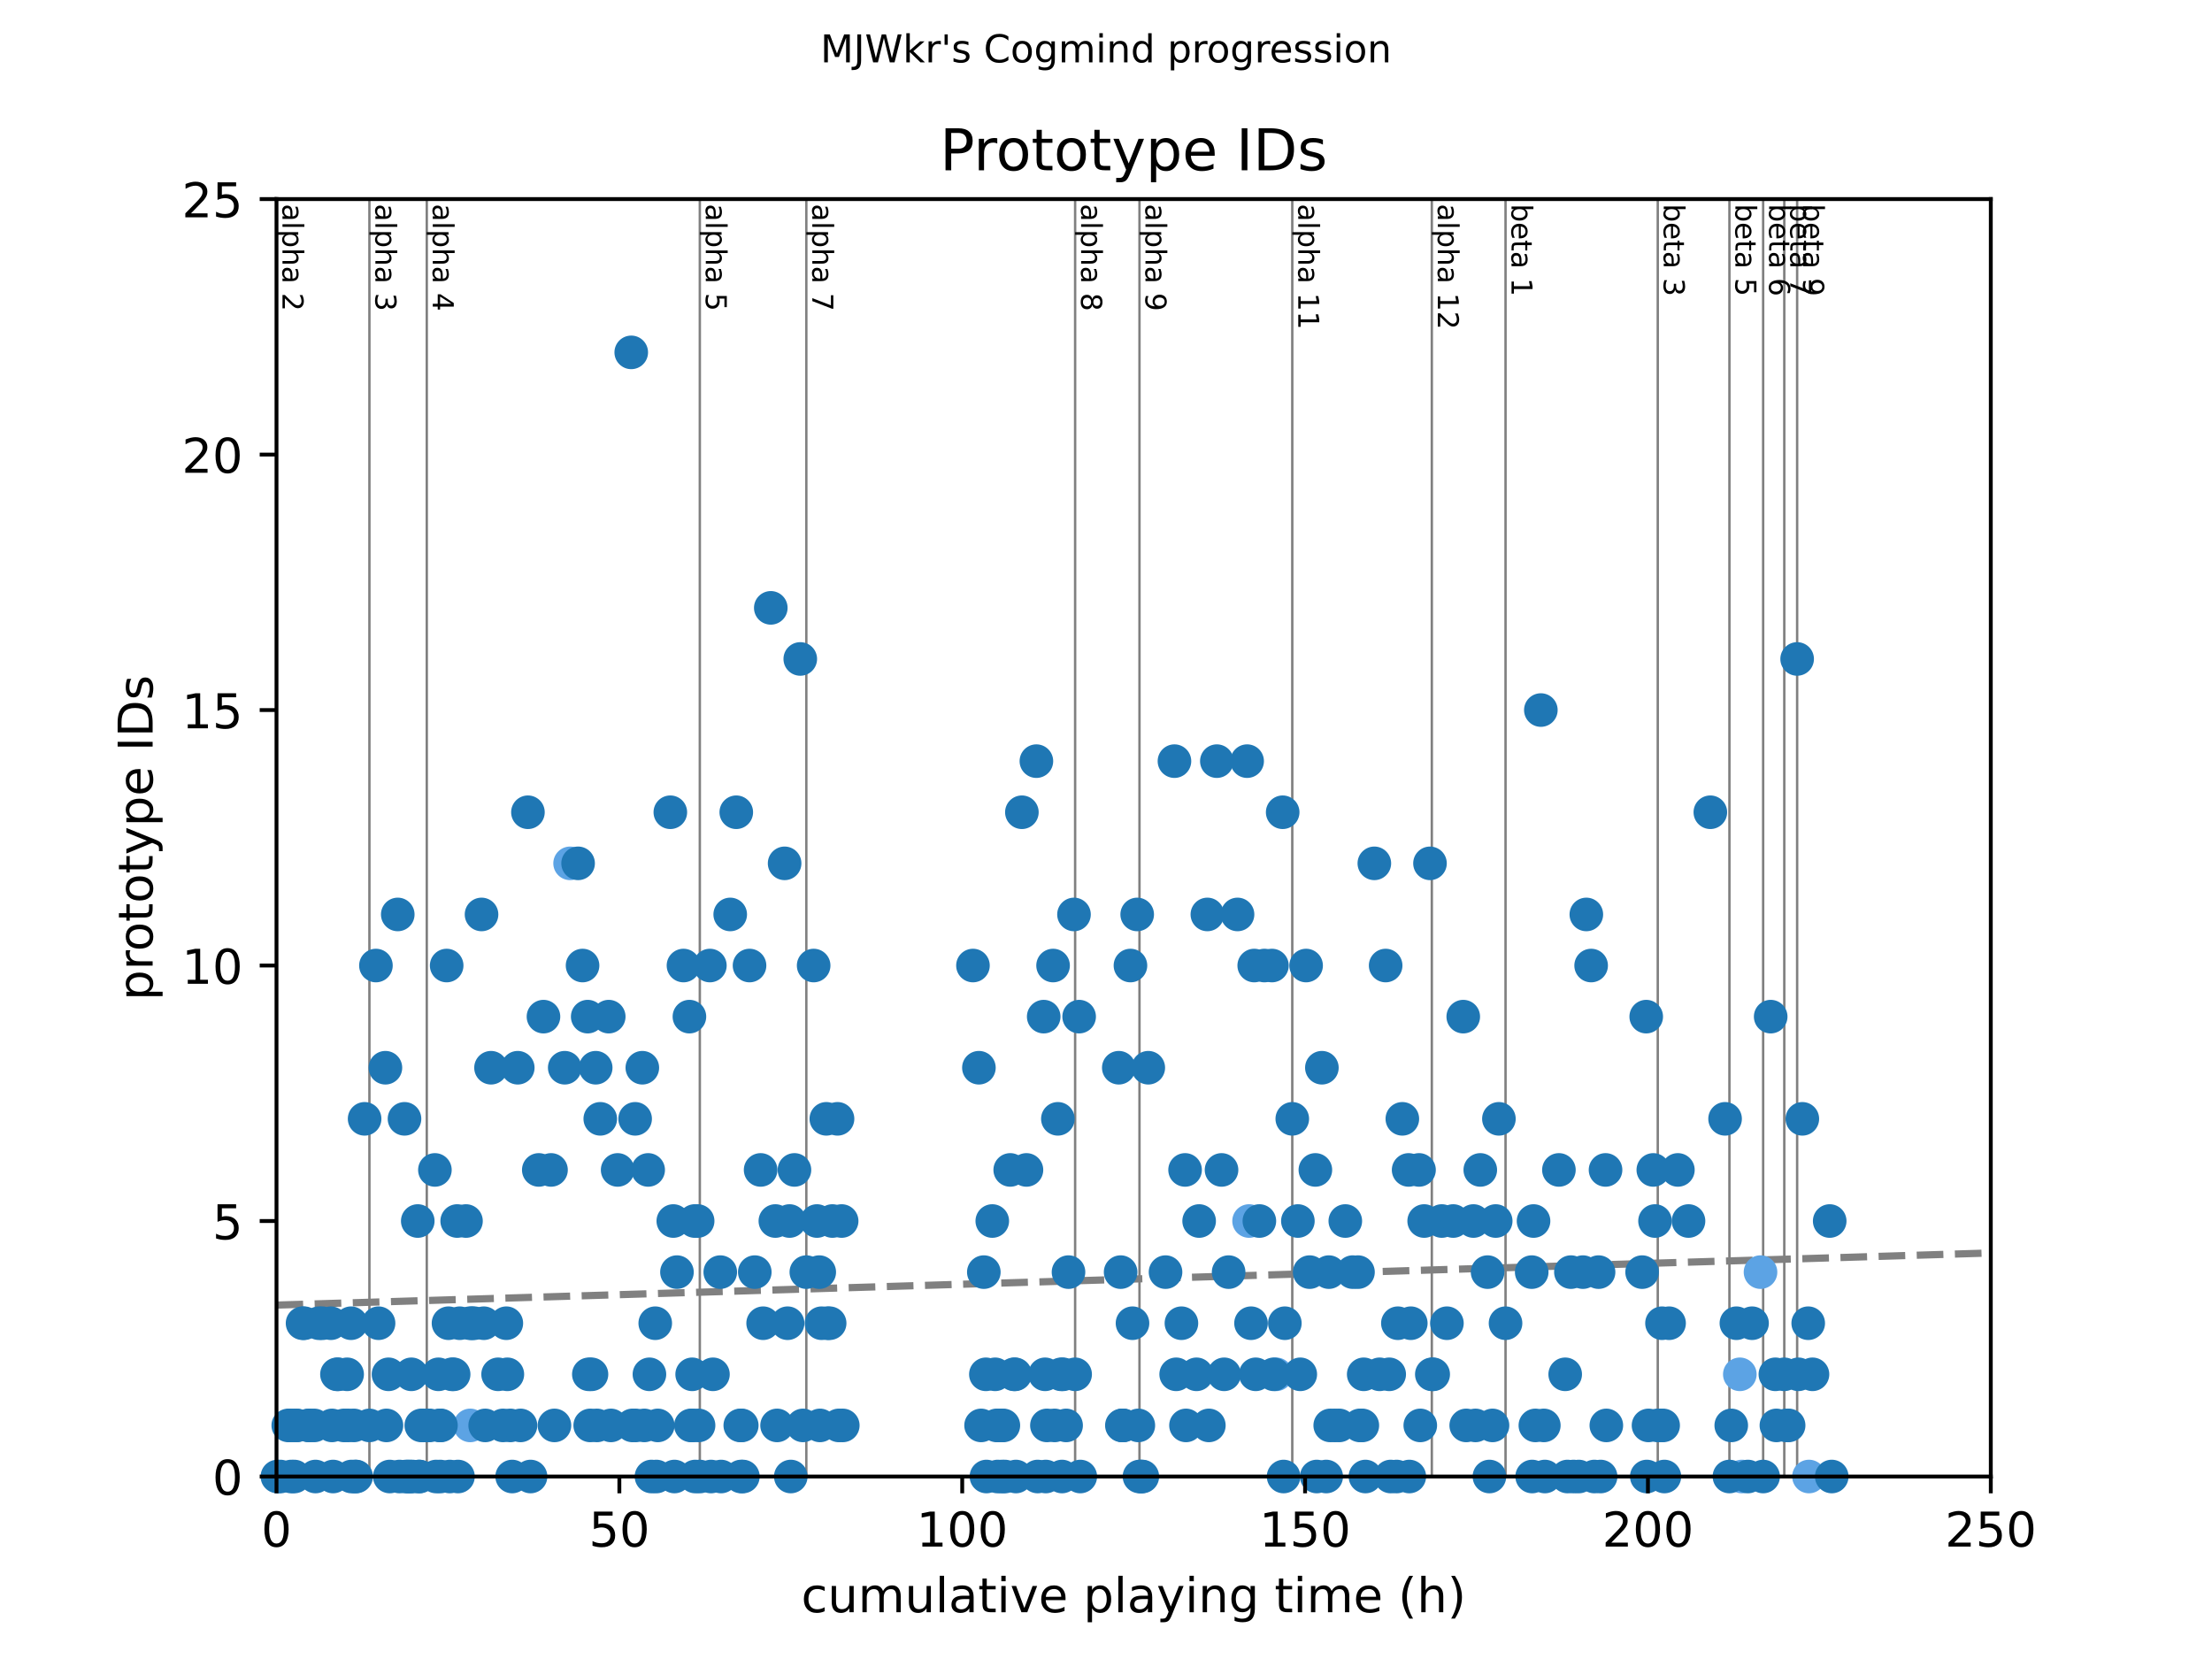 <?xml version="1.0" encoding="utf-8" standalone="no"?>
<!DOCTYPE svg PUBLIC "-//W3C//DTD SVG 1.1//EN"
  "http://www.w3.org/Graphics/SVG/1.1/DTD/svg11.dtd">
<!-- Created with matplotlib (https://matplotlib.org/) -->
<svg height="345.6pt" version="1.1" viewBox="0 0 460.8 345.6" width="460.8pt" xmlns="http://www.w3.org/2000/svg" xmlns:xlink="http://www.w3.org/1999/xlink">
 <defs>
  <style type="text/css">
*{stroke-linecap:butt;stroke-linejoin:round;}
  </style>
 </defs>
 <g id="figure_1">
  <g id="patch_1">
   <path d="M 0 345.6 
L 460.8 345.6 
L 460.8 0 
L 0 0 
z
" style="fill:#ffffff;"/>
  </g>
  <g id="axes_1">
   <g id="patch_2">
    <path d="M 57.6 307.584 
L 414.72 307.584 
L 414.72 41.472 
L 57.6 41.472 
z
" style="fill:#ffffff;"/>
   </g>
   <g id="line2d_1">
    <path clip-path="url(#p23c4de0272)" d="M 57.6 271.873 
L 414.72 261.017 
" style="fill:none;stroke:#808080;stroke-dasharray:5.55,2.4;stroke-dashoffset:0;stroke-width:1.5;"/>
   </g>
   <g id="line2d_2">
    <path clip-path="url(#p23c4de0272)" d="M 76.956 307.584 
L 76.956 41.472 
" style="fill:none;stroke:#808080;stroke-linecap:square;stroke-width:0.5;"/>
   </g>
   <g id="line2d_3">
    <path clip-path="url(#p23c4de0272)" d="M 88.908 307.584 
L 88.908 41.472 
" style="fill:none;stroke:#808080;stroke-linecap:square;stroke-width:0.5;"/>
   </g>
   <g id="line2d_4">
    <path clip-path="url(#p23c4de0272)" d="M 145.785 307.584 
L 145.785 41.472 
" style="fill:none;stroke:#808080;stroke-linecap:square;stroke-width:0.5;"/>
   </g>
   <g id="line2d_5">
    <path clip-path="url(#p23c4de0272)" d="M 167.974 307.584 
L 167.974 41.472 
" style="fill:none;stroke:#808080;stroke-linecap:square;stroke-width:0.5;"/>
   </g>
   <g id="line2d_6">
    <path clip-path="url(#p23c4de0272)" d="M 223.97 307.584 
L 223.97 41.472 
" style="fill:none;stroke:#808080;stroke-linecap:square;stroke-width:0.5;"/>
   </g>
   <g id="line2d_7">
    <path clip-path="url(#p23c4de0272)" d="M 237.374 307.584 
L 237.374 41.472 
" style="fill:none;stroke:#808080;stroke-linecap:square;stroke-width:0.5;"/>
   </g>
   <g id="line2d_8">
    <path clip-path="url(#p23c4de0272)" d="M 269.206 307.584 
L 269.206 41.472 
" style="fill:none;stroke:#808080;stroke-linecap:square;stroke-width:0.5;"/>
   </g>
   <g id="line2d_9">
    <path clip-path="url(#p23c4de0272)" d="M 298.275 307.584 
L 298.275 41.472 
" style="fill:none;stroke:#808080;stroke-linecap:square;stroke-width:0.5;"/>
   </g>
   <g id="line2d_10">
    <path clip-path="url(#p23c4de0272)" d="M 313.631 307.584 
L 313.631 41.472 
" style="fill:none;stroke:#808080;stroke-linecap:square;stroke-width:0.5;"/>
   </g>
   <g id="line2d_11">
    <path clip-path="url(#p23c4de0272)" d="M 345.343 307.584 
L 345.343 41.472 
" style="fill:none;stroke:#808080;stroke-linecap:square;stroke-width:0.5;"/>
   </g>
   <g id="line2d_12">
    <path clip-path="url(#p23c4de0272)" d="M 360.271 307.584 
L 360.271 41.472 
" style="fill:none;stroke:#808080;stroke-linecap:square;stroke-width:0.5;"/>
   </g>
   <g id="line2d_13">
    <path clip-path="url(#p23c4de0272)" d="M 367.294 307.584 
L 367.294 41.472 
" style="fill:none;stroke:#808080;stroke-linecap:square;stroke-width:0.5;"/>
   </g>
   <g id="line2d_14">
    <path clip-path="url(#p23c4de0272)" d="M 371.699 307.584 
L 371.699 41.472 
" style="fill:none;stroke:#808080;stroke-linecap:square;stroke-width:0.5;"/>
   </g>
   <g id="line2d_15">
    <path clip-path="url(#p23c4de0272)" d="M 374.377 307.584 
L 374.377 41.472 
" style="fill:none;stroke:#808080;stroke-linecap:square;stroke-width:0.5;"/>
   </g>
   <g id="text_1">
    <!-- alpha 2 -->
    <defs>
     <path d="M 34.281 27.484 
Q 23.391 27.484 19.188 25 
Q 14.984 22.516 14.984 16.5 
Q 14.984 11.719 18.141 8.906 
Q 21.297 6.109 26.703 6.109 
Q 34.188 6.109 38.703 11.406 
Q 43.219 16.703 43.219 25.484 
L 43.219 27.484 
z
M 52.203 31.203 
L 52.203 0 
L 43.219 0 
L 43.219 8.297 
Q 40.141 3.328 35.547 0.953 
Q 30.953 -1.422 24.312 -1.422 
Q 15.922 -1.422 10.953 3.297 
Q 6 8.016 6 15.922 
Q 6 25.141 12.172 29.828 
Q 18.359 34.516 30.609 34.516 
L 43.219 34.516 
L 43.219 35.406 
Q 43.219 41.609 39.141 45 
Q 35.062 48.391 27.688 48.391 
Q 23 48.391 18.547 47.266 
Q 14.109 46.141 10.016 43.891 
L 10.016 52.203 
Q 14.938 54.109 19.578 55.047 
Q 24.219 56 28.609 56 
Q 40.484 56 46.344 49.844 
Q 52.203 43.703 52.203 31.203 
z
" id="DejaVuSans-97"/>
     <path d="M 9.422 75.984 
L 18.406 75.984 
L 18.406 0 
L 9.422 0 
z
" id="DejaVuSans-108"/>
     <path d="M 18.109 8.203 
L 18.109 -20.797 
L 9.078 -20.797 
L 9.078 54.688 
L 18.109 54.688 
L 18.109 46.391 
Q 20.953 51.266 25.266 53.625 
Q 29.594 56 35.594 56 
Q 45.562 56 51.781 48.094 
Q 58.016 40.188 58.016 27.297 
Q 58.016 14.406 51.781 6.484 
Q 45.562 -1.422 35.594 -1.422 
Q 29.594 -1.422 25.266 0.953 
Q 20.953 3.328 18.109 8.203 
z
M 48.688 27.297 
Q 48.688 37.203 44.609 42.844 
Q 40.531 48.484 33.406 48.484 
Q 26.266 48.484 22.188 42.844 
Q 18.109 37.203 18.109 27.297 
Q 18.109 17.391 22.188 11.75 
Q 26.266 6.109 33.406 6.109 
Q 40.531 6.109 44.609 11.75 
Q 48.688 17.391 48.688 27.297 
z
" id="DejaVuSans-112"/>
     <path d="M 54.891 33.016 
L 54.891 0 
L 45.906 0 
L 45.906 32.719 
Q 45.906 40.484 42.875 44.328 
Q 39.844 48.188 33.797 48.188 
Q 26.516 48.188 22.312 43.547 
Q 18.109 38.922 18.109 30.906 
L 18.109 0 
L 9.078 0 
L 9.078 75.984 
L 18.109 75.984 
L 18.109 46.188 
Q 21.344 51.125 25.703 53.562 
Q 30.078 56 35.797 56 
Q 45.219 56 50.047 50.172 
Q 54.891 44.344 54.891 33.016 
z
" id="DejaVuSans-104"/>
     <path id="DejaVuSans-32"/>
     <path d="M 19.188 8.297 
L 53.609 8.297 
L 53.609 0 
L 7.328 0 
L 7.328 8.297 
Q 12.938 14.109 22.625 23.891 
Q 32.328 33.688 34.812 36.531 
Q 39.547 41.844 41.422 45.531 
Q 43.312 49.219 43.312 52.781 
Q 43.312 58.594 39.234 62.25 
Q 35.156 65.922 28.609 65.922 
Q 23.969 65.922 18.812 64.312 
Q 13.672 62.703 7.812 59.422 
L 7.812 69.391 
Q 13.766 71.781 18.938 73 
Q 24.125 74.219 28.422 74.219 
Q 39.75 74.219 46.484 68.547 
Q 53.219 62.891 53.219 53.422 
Q 53.219 48.922 51.531 44.891 
Q 49.859 40.875 45.406 35.406 
Q 44.188 33.984 37.641 27.219 
Q 31.109 20.453 19.188 8.297 
z
" id="DejaVuSans-50"/>
    </defs>
    <g transform="translate(58.848 42.472)rotate(-270)scale(0.06 -0.06)">
     <use xlink:href="#DejaVuSans-97"/>
     <use x="61.279" xlink:href="#DejaVuSans-108"/>
     <use x="89.062" xlink:href="#DejaVuSans-112"/>
     <use x="152.539" xlink:href="#DejaVuSans-104"/>
     <use x="215.918" xlink:href="#DejaVuSans-97"/>
     <use x="277.197" xlink:href="#DejaVuSans-32"/>
     <use x="308.984" xlink:href="#DejaVuSans-50"/>
    </g>
   </g>
   <g id="text_2">
    <!-- alpha 3 -->
    <defs>
     <path d="M 40.578 39.312 
Q 47.656 37.797 51.625 33 
Q 55.609 28.219 55.609 21.188 
Q 55.609 10.406 48.188 4.484 
Q 40.766 -1.422 27.094 -1.422 
Q 22.516 -1.422 17.656 -0.516 
Q 12.797 0.391 7.625 2.203 
L 7.625 11.719 
Q 11.719 9.328 16.594 8.109 
Q 21.484 6.891 26.812 6.891 
Q 36.078 6.891 40.938 10.547 
Q 45.797 14.203 45.797 21.188 
Q 45.797 27.641 41.281 31.266 
Q 36.766 34.906 28.719 34.906 
L 20.219 34.906 
L 20.219 43.016 
L 29.109 43.016 
Q 36.375 43.016 40.234 45.922 
Q 44.094 48.828 44.094 54.297 
Q 44.094 59.906 40.109 62.906 
Q 36.141 65.922 28.719 65.922 
Q 24.656 65.922 20.016 65.031 
Q 15.375 64.156 9.812 62.312 
L 9.812 71.094 
Q 15.438 72.656 20.344 73.438 
Q 25.25 74.219 29.594 74.219 
Q 40.828 74.219 47.359 69.109 
Q 53.906 64.016 53.906 55.328 
Q 53.906 49.266 50.438 45.094 
Q 46.969 40.922 40.578 39.312 
z
" id="DejaVuSans-51"/>
    </defs>
    <g transform="translate(78.204 42.472)rotate(-270)scale(0.06 -0.06)">
     <use xlink:href="#DejaVuSans-97"/>
     <use x="61.279" xlink:href="#DejaVuSans-108"/>
     <use x="89.062" xlink:href="#DejaVuSans-112"/>
     <use x="152.539" xlink:href="#DejaVuSans-104"/>
     <use x="215.918" xlink:href="#DejaVuSans-97"/>
     <use x="277.197" xlink:href="#DejaVuSans-32"/>
     <use x="308.984" xlink:href="#DejaVuSans-51"/>
    </g>
   </g>
   <g id="text_3">
    <!-- alpha 4 -->
    <defs>
     <path d="M 37.797 64.312 
L 12.891 25.391 
L 37.797 25.391 
z
M 35.203 72.906 
L 47.609 72.906 
L 47.609 25.391 
L 58.016 25.391 
L 58.016 17.188 
L 47.609 17.188 
L 47.609 0 
L 37.797 0 
L 37.797 17.188 
L 4.891 17.188 
L 4.891 26.703 
z
" id="DejaVuSans-52"/>
    </defs>
    <g transform="translate(90.155 42.472)rotate(-270)scale(0.06 -0.06)">
     <use xlink:href="#DejaVuSans-97"/>
     <use x="61.279" xlink:href="#DejaVuSans-108"/>
     <use x="89.062" xlink:href="#DejaVuSans-112"/>
     <use x="152.539" xlink:href="#DejaVuSans-104"/>
     <use x="215.918" xlink:href="#DejaVuSans-97"/>
     <use x="277.197" xlink:href="#DejaVuSans-32"/>
     <use x="308.984" xlink:href="#DejaVuSans-52"/>
    </g>
   </g>
   <g id="text_4">
    <!-- alpha 5 -->
    <defs>
     <path d="M 10.797 72.906 
L 49.516 72.906 
L 49.516 64.594 
L 19.828 64.594 
L 19.828 46.734 
Q 21.969 47.469 24.109 47.828 
Q 26.266 48.188 28.422 48.188 
Q 40.625 48.188 47.75 41.5 
Q 54.891 34.812 54.891 23.391 
Q 54.891 11.625 47.562 5.094 
Q 40.234 -1.422 26.906 -1.422 
Q 22.312 -1.422 17.547 -0.641 
Q 12.797 0.141 7.719 1.703 
L 7.719 11.625 
Q 12.109 9.234 16.797 8.062 
Q 21.484 6.891 26.703 6.891 
Q 35.156 6.891 40.078 11.328 
Q 45.016 15.766 45.016 23.391 
Q 45.016 31 40.078 35.438 
Q 35.156 39.891 26.703 39.891 
Q 22.75 39.891 18.812 39.016 
Q 14.891 38.141 10.797 36.281 
z
" id="DejaVuSans-53"/>
    </defs>
    <g transform="translate(147.033 42.472)rotate(-270)scale(0.06 -0.06)">
     <use xlink:href="#DejaVuSans-97"/>
     <use x="61.279" xlink:href="#DejaVuSans-108"/>
     <use x="89.062" xlink:href="#DejaVuSans-112"/>
     <use x="152.539" xlink:href="#DejaVuSans-104"/>
     <use x="215.918" xlink:href="#DejaVuSans-97"/>
     <use x="277.197" xlink:href="#DejaVuSans-32"/>
     <use x="308.984" xlink:href="#DejaVuSans-53"/>
    </g>
   </g>
   <g id="text_5">
    <!-- alpha 7 -->
    <defs>
     <path d="M 8.203 72.906 
L 55.078 72.906 
L 55.078 68.703 
L 28.609 0 
L 18.312 0 
L 43.219 64.594 
L 8.203 64.594 
z
" id="DejaVuSans-55"/>
    </defs>
    <g transform="translate(169.222 42.472)rotate(-270)scale(0.06 -0.06)">
     <use xlink:href="#DejaVuSans-97"/>
     <use x="61.279" xlink:href="#DejaVuSans-108"/>
     <use x="89.062" xlink:href="#DejaVuSans-112"/>
     <use x="152.539" xlink:href="#DejaVuSans-104"/>
     <use x="215.918" xlink:href="#DejaVuSans-97"/>
     <use x="277.197" xlink:href="#DejaVuSans-32"/>
     <use x="308.984" xlink:href="#DejaVuSans-55"/>
    </g>
   </g>
   <g id="text_6">
    <!-- alpha 8 -->
    <defs>
     <path d="M 31.781 34.625 
Q 24.75 34.625 20.719 30.859 
Q 16.703 27.094 16.703 20.516 
Q 16.703 13.922 20.719 10.156 
Q 24.75 6.391 31.781 6.391 
Q 38.812 6.391 42.859 10.172 
Q 46.922 13.969 46.922 20.516 
Q 46.922 27.094 42.891 30.859 
Q 38.875 34.625 31.781 34.625 
z
M 21.922 38.812 
Q 15.578 40.375 12.031 44.719 
Q 8.5 49.078 8.5 55.328 
Q 8.5 64.062 14.719 69.141 
Q 20.953 74.219 31.781 74.219 
Q 42.672 74.219 48.875 69.141 
Q 55.078 64.062 55.078 55.328 
Q 55.078 49.078 51.531 44.719 
Q 48 40.375 41.703 38.812 
Q 48.828 37.156 52.797 32.312 
Q 56.781 27.484 56.781 20.516 
Q 56.781 9.906 50.312 4.234 
Q 43.844 -1.422 31.781 -1.422 
Q 19.734 -1.422 13.25 4.234 
Q 6.781 9.906 6.781 20.516 
Q 6.781 27.484 10.781 32.312 
Q 14.797 37.156 21.922 38.812 
z
M 18.312 54.391 
Q 18.312 48.734 21.844 45.562 
Q 25.391 42.391 31.781 42.391 
Q 38.141 42.391 41.719 45.562 
Q 45.312 48.734 45.312 54.391 
Q 45.312 60.062 41.719 63.234 
Q 38.141 66.406 31.781 66.406 
Q 25.391 66.406 21.844 63.234 
Q 18.312 60.062 18.312 54.391 
z
" id="DejaVuSans-56"/>
    </defs>
    <g transform="translate(225.218 42.472)rotate(-270)scale(0.06 -0.06)">
     <use xlink:href="#DejaVuSans-97"/>
     <use x="61.279" xlink:href="#DejaVuSans-108"/>
     <use x="89.062" xlink:href="#DejaVuSans-112"/>
     <use x="152.539" xlink:href="#DejaVuSans-104"/>
     <use x="215.918" xlink:href="#DejaVuSans-97"/>
     <use x="277.197" xlink:href="#DejaVuSans-32"/>
     <use x="308.984" xlink:href="#DejaVuSans-56"/>
    </g>
   </g>
   <g id="text_7">
    <!-- alpha 9 -->
    <defs>
     <path d="M 10.984 1.516 
L 10.984 10.5 
Q 14.703 8.734 18.5 7.812 
Q 22.312 6.891 25.984 6.891 
Q 35.75 6.891 40.891 13.453 
Q 46.047 20.016 46.781 33.406 
Q 43.953 29.203 39.594 26.953 
Q 35.25 24.703 29.984 24.703 
Q 19.047 24.703 12.672 31.312 
Q 6.297 37.938 6.297 49.422 
Q 6.297 60.641 12.938 67.422 
Q 19.578 74.219 30.609 74.219 
Q 43.266 74.219 49.922 64.516 
Q 56.594 54.828 56.594 36.375 
Q 56.594 19.141 48.406 8.859 
Q 40.234 -1.422 26.422 -1.422 
Q 22.703 -1.422 18.891 -0.688 
Q 15.094 0.047 10.984 1.516 
z
M 30.609 32.422 
Q 37.25 32.422 41.125 36.953 
Q 45.016 41.5 45.016 49.422 
Q 45.016 57.281 41.125 61.844 
Q 37.25 66.406 30.609 66.406 
Q 23.969 66.406 20.094 61.844 
Q 16.219 57.281 16.219 49.422 
Q 16.219 41.5 20.094 36.953 
Q 23.969 32.422 30.609 32.422 
z
" id="DejaVuSans-57"/>
    </defs>
    <g transform="translate(238.622 42.472)rotate(-270)scale(0.06 -0.06)">
     <use xlink:href="#DejaVuSans-97"/>
     <use x="61.279" xlink:href="#DejaVuSans-108"/>
     <use x="89.062" xlink:href="#DejaVuSans-112"/>
     <use x="152.539" xlink:href="#DejaVuSans-104"/>
     <use x="215.918" xlink:href="#DejaVuSans-97"/>
     <use x="277.197" xlink:href="#DejaVuSans-32"/>
     <use x="308.984" xlink:href="#DejaVuSans-57"/>
    </g>
   </g>
   <g id="text_8">
    <!-- alpha 11 -->
    <defs>
     <path d="M 12.406 8.297 
L 28.516 8.297 
L 28.516 63.922 
L 10.984 60.406 
L 10.984 69.391 
L 28.422 72.906 
L 38.281 72.906 
L 38.281 8.297 
L 54.391 8.297 
L 54.391 0 
L 12.406 0 
z
" id="DejaVuSans-49"/>
    </defs>
    <g transform="translate(270.453 42.472)rotate(-270)scale(0.06 -0.06)">
     <use xlink:href="#DejaVuSans-97"/>
     <use x="61.279" xlink:href="#DejaVuSans-108"/>
     <use x="89.062" xlink:href="#DejaVuSans-112"/>
     <use x="152.539" xlink:href="#DejaVuSans-104"/>
     <use x="215.918" xlink:href="#DejaVuSans-97"/>
     <use x="277.197" xlink:href="#DejaVuSans-32"/>
     <use x="308.984" xlink:href="#DejaVuSans-49"/>
     <use x="372.607" xlink:href="#DejaVuSans-49"/>
    </g>
   </g>
   <g id="text_9">
    <!-- alpha 12 -->
    <g transform="translate(299.523 42.472)rotate(-270)scale(0.06 -0.06)">
     <use xlink:href="#DejaVuSans-97"/>
     <use x="61.279" xlink:href="#DejaVuSans-108"/>
     <use x="89.062" xlink:href="#DejaVuSans-112"/>
     <use x="152.539" xlink:href="#DejaVuSans-104"/>
     <use x="215.918" xlink:href="#DejaVuSans-97"/>
     <use x="277.197" xlink:href="#DejaVuSans-32"/>
     <use x="308.984" xlink:href="#DejaVuSans-49"/>
     <use x="372.607" xlink:href="#DejaVuSans-50"/>
    </g>
   </g>
   <g id="text_10">
    <!-- beta 1 -->
    <defs>
     <path d="M 48.688 27.297 
Q 48.688 37.203 44.609 42.844 
Q 40.531 48.484 33.406 48.484 
Q 26.266 48.484 22.188 42.844 
Q 18.109 37.203 18.109 27.297 
Q 18.109 17.391 22.188 11.75 
Q 26.266 6.109 33.406 6.109 
Q 40.531 6.109 44.609 11.75 
Q 48.688 17.391 48.688 27.297 
z
M 18.109 46.391 
Q 20.953 51.266 25.266 53.625 
Q 29.594 56 35.594 56 
Q 45.562 56 51.781 48.094 
Q 58.016 40.188 58.016 27.297 
Q 58.016 14.406 51.781 6.484 
Q 45.562 -1.422 35.594 -1.422 
Q 29.594 -1.422 25.266 0.953 
Q 20.953 3.328 18.109 8.203 
L 18.109 0 
L 9.078 0 
L 9.078 75.984 
L 18.109 75.984 
z
" id="DejaVuSans-98"/>
     <path d="M 56.203 29.594 
L 56.203 25.203 
L 14.891 25.203 
Q 15.484 15.922 20.484 11.062 
Q 25.484 6.203 34.422 6.203 
Q 39.594 6.203 44.453 7.469 
Q 49.312 8.734 54.109 11.281 
L 54.109 2.781 
Q 49.266 0.734 44.188 -0.344 
Q 39.109 -1.422 33.891 -1.422 
Q 20.797 -1.422 13.156 6.188 
Q 5.516 13.812 5.516 26.812 
Q 5.516 40.234 12.766 48.109 
Q 20.016 56 32.328 56 
Q 43.359 56 49.781 48.891 
Q 56.203 41.797 56.203 29.594 
z
M 47.219 32.234 
Q 47.125 39.594 43.094 43.984 
Q 39.062 48.391 32.422 48.391 
Q 24.906 48.391 20.391 44.141 
Q 15.875 39.891 15.188 32.172 
z
" id="DejaVuSans-101"/>
     <path d="M 18.312 70.219 
L 18.312 54.688 
L 36.812 54.688 
L 36.812 47.703 
L 18.312 47.703 
L 18.312 18.016 
Q 18.312 11.328 20.141 9.422 
Q 21.969 7.516 27.594 7.516 
L 36.812 7.516 
L 36.812 0 
L 27.594 0 
Q 17.188 0 13.234 3.875 
Q 9.281 7.766 9.281 18.016 
L 9.281 47.703 
L 2.688 47.703 
L 2.688 54.688 
L 9.281 54.688 
L 9.281 70.219 
z
" id="DejaVuSans-116"/>
    </defs>
    <g transform="translate(314.879 42.472)rotate(-270)scale(0.06 -0.06)">
     <use xlink:href="#DejaVuSans-98"/>
     <use x="63.477" xlink:href="#DejaVuSans-101"/>
     <use x="125" xlink:href="#DejaVuSans-116"/>
     <use x="164.209" xlink:href="#DejaVuSans-97"/>
     <use x="225.488" xlink:href="#DejaVuSans-32"/>
     <use x="257.275" xlink:href="#DejaVuSans-49"/>
    </g>
   </g>
   <g id="text_11">
    <!-- beta 3 -->
    <g transform="translate(346.591 42.472)rotate(-270)scale(0.06 -0.06)">
     <use xlink:href="#DejaVuSans-98"/>
     <use x="63.477" xlink:href="#DejaVuSans-101"/>
     <use x="125" xlink:href="#DejaVuSans-116"/>
     <use x="164.209" xlink:href="#DejaVuSans-97"/>
     <use x="225.488" xlink:href="#DejaVuSans-32"/>
     <use x="257.275" xlink:href="#DejaVuSans-51"/>
    </g>
   </g>
   <g id="text_12">
    <!-- beta 5 -->
    <g transform="translate(361.519 42.472)rotate(-270)scale(0.06 -0.06)">
     <use xlink:href="#DejaVuSans-98"/>
     <use x="63.477" xlink:href="#DejaVuSans-101"/>
     <use x="125" xlink:href="#DejaVuSans-116"/>
     <use x="164.209" xlink:href="#DejaVuSans-97"/>
     <use x="225.488" xlink:href="#DejaVuSans-32"/>
     <use x="257.275" xlink:href="#DejaVuSans-53"/>
    </g>
   </g>
   <g id="text_13">
    <!-- beta 6 -->
    <defs>
     <path d="M 33.016 40.375 
Q 26.375 40.375 22.484 35.828 
Q 18.609 31.297 18.609 23.391 
Q 18.609 15.531 22.484 10.953 
Q 26.375 6.391 33.016 6.391 
Q 39.656 6.391 43.531 10.953 
Q 47.406 15.531 47.406 23.391 
Q 47.406 31.297 43.531 35.828 
Q 39.656 40.375 33.016 40.375 
z
M 52.594 71.297 
L 52.594 62.312 
Q 48.875 64.062 45.094 64.984 
Q 41.312 65.922 37.594 65.922 
Q 27.828 65.922 22.672 59.328 
Q 17.531 52.734 16.797 39.406 
Q 19.672 43.656 24.016 45.922 
Q 28.375 48.188 33.594 48.188 
Q 44.578 48.188 50.953 41.516 
Q 57.328 34.859 57.328 23.391 
Q 57.328 12.156 50.688 5.359 
Q 44.047 -1.422 33.016 -1.422 
Q 20.359 -1.422 13.672 8.266 
Q 6.984 17.969 6.984 36.375 
Q 6.984 53.656 15.188 63.938 
Q 23.391 74.219 37.203 74.219 
Q 40.922 74.219 44.703 73.484 
Q 48.484 72.75 52.594 71.297 
z
" id="DejaVuSans-54"/>
    </defs>
    <g transform="translate(368.542 42.472)rotate(-270)scale(0.06 -0.06)">
     <use xlink:href="#DejaVuSans-98"/>
     <use x="63.477" xlink:href="#DejaVuSans-101"/>
     <use x="125" xlink:href="#DejaVuSans-116"/>
     <use x="164.209" xlink:href="#DejaVuSans-97"/>
     <use x="225.488" xlink:href="#DejaVuSans-32"/>
     <use x="257.275" xlink:href="#DejaVuSans-54"/>
    </g>
   </g>
   <g id="text_14">
    <!-- beta 7 -->
    <g transform="translate(372.947 42.472)rotate(-270)scale(0.06 -0.06)">
     <use xlink:href="#DejaVuSans-98"/>
     <use x="63.477" xlink:href="#DejaVuSans-101"/>
     <use x="125" xlink:href="#DejaVuSans-116"/>
     <use x="164.209" xlink:href="#DejaVuSans-97"/>
     <use x="225.488" xlink:href="#DejaVuSans-32"/>
     <use x="257.275" xlink:href="#DejaVuSans-55"/>
    </g>
   </g>
   <g id="text_15">
    <!-- beta 9 -->
    <g transform="translate(375.625 42.472)rotate(-270)scale(0.06 -0.06)">
     <use xlink:href="#DejaVuSans-98"/>
     <use x="63.477" xlink:href="#DejaVuSans-101"/>
     <use x="125" xlink:href="#DejaVuSans-116"/>
     <use x="164.209" xlink:href="#DejaVuSans-97"/>
     <use x="225.488" xlink:href="#DejaVuSans-32"/>
     <use x="257.275" xlink:href="#DejaVuSans-57"/>
    </g>
   </g>
   <g id="PathCollection_1">
    <defs>
     <path d="M 0 3 
C 0.796 3 1.559 2.684 2.121 2.121 
C 2.684 1.559 3 0.796 3 0 
C 3 -0.796 2.684 -1.559 2.121 -2.121 
C 1.559 -2.684 0.796 -3 0 -3 
C -0.796 -3 -1.559 -2.684 -2.121 -2.121 
C -2.684 -1.559 -3 -0.796 -3 0 
C -3 0.796 -2.684 1.559 -2.121 2.121 
C -1.559 2.684 -0.796 3 0 3 
z
" id="m5f0990d642" style="stroke:#5ca3e4;"/>
    </defs>
    <g>
     <use style="fill:#5ca3e4;stroke:#5ca3e4;" x="60.909" xlink:href="#m5f0990d642" y="296.94"/>
     <use style="fill:#5ca3e4;stroke:#5ca3e4;" x="97.955" xlink:href="#m5f0990d642" y="296.94"/>
     <use style="fill:#5ca3e4;stroke:#5ca3e4;" x="118.763" xlink:href="#m5f0990d642" y="179.85"/>
     <use style="fill:#5ca3e4;stroke:#5ca3e4;" x="260.206" xlink:href="#m5f0990d642" y="254.362"/>
     <use style="fill:#5ca3e4;stroke:#5ca3e4;" x="265.849" xlink:href="#m5f0990d642" y="286.295"/>
     <use style="fill:#5ca3e4;stroke:#5ca3e4;" x="362.438" xlink:href="#m5f0990d642" y="286.295"/>
     <use style="fill:#5ca3e4;stroke:#5ca3e4;" x="362.866" xlink:href="#m5f0990d642" y="307.584"/>
     <use style="fill:#5ca3e4;stroke:#5ca3e4;" x="366.747" xlink:href="#m5f0990d642" y="265.006"/>
     <use style="fill:#5ca3e4;stroke:#5ca3e4;" x="376.841" xlink:href="#m5f0990d642" y="307.584"/>
    </g>
   </g>
   <g id="PathCollection_2">
    <defs>
     <path d="M 0 3 
C 0.796 3 1.559 2.684 2.121 2.121 
C 2.684 1.559 3 0.796 3 0 
C 3 -0.796 2.684 -1.559 2.121 -2.121 
C 1.559 -2.684 0.796 -3 0 -3 
C -0.796 -3 -1.559 -2.684 -2.121 -2.121 
C -2.684 -1.559 -3 -0.796 -3 0 
C -3 0.796 -2.684 1.559 -2.121 2.121 
C -1.559 2.684 -0.796 3 0 3 
z
" id="m5cbe46dbb8" style="stroke:#1f77b4;"/>
    </defs>
    <g>
     <use style="fill:#1f77b4;stroke:#1f77b4;" x="57.79" xlink:href="#m5cbe46dbb8" y="307.584"/>
     <use style="fill:#1f77b4;stroke:#1f77b4;" x="58.409" xlink:href="#m5cbe46dbb8" y="307.584"/>
     <use style="fill:#1f77b4;stroke:#1f77b4;" x="60.052" xlink:href="#m5cbe46dbb8" y="296.94"/>
     <use style="fill:#1f77b4;stroke:#1f77b4;" x="60.576" xlink:href="#m5cbe46dbb8" y="296.94"/>
     <use style="fill:#1f77b4;stroke:#1f77b4;" x="60.671" xlink:href="#m5cbe46dbb8" y="307.584"/>
     <use style="fill:#1f77b4;stroke:#1f77b4;" x="61.314" xlink:href="#m5cbe46dbb8" y="307.584"/>
     <use style="fill:#1f77b4;stroke:#1f77b4;" x="61.624" xlink:href="#m5cbe46dbb8" y="296.94"/>
     <use style="fill:#1f77b4;stroke:#1f77b4;" x="61.862" xlink:href="#m5cbe46dbb8" y="296.94"/>
     <use style="fill:#1f77b4;stroke:#1f77b4;" x="63.028" xlink:href="#m5cbe46dbb8" y="275.651"/>
     <use style="fill:#1f77b4;stroke:#1f77b4;" x="63.385" xlink:href="#m5cbe46dbb8" y="275.651"/>
     <use style="fill:#1f77b4;stroke:#1f77b4;" x="64.266" xlink:href="#m5cbe46dbb8" y="296.94"/>
     <use style="fill:#1f77b4;stroke:#1f77b4;" x="64.481" xlink:href="#m5cbe46dbb8" y="296.94"/>
     <use style="fill:#1f77b4;stroke:#1f77b4;" x="65.457" xlink:href="#m5cbe46dbb8" y="296.94"/>
     <use style="fill:#1f77b4;stroke:#1f77b4;" x="65.719" xlink:href="#m5cbe46dbb8" y="307.584"/>
     <use style="fill:#1f77b4;stroke:#1f77b4;" x="66.433" xlink:href="#m5cbe46dbb8" y="275.651"/>
     <use style="fill:#1f77b4;stroke:#1f77b4;" x="67.171" xlink:href="#m5cbe46dbb8" y="275.651"/>
     <use style="fill:#1f77b4;stroke:#1f77b4;" x="68.933" xlink:href="#m5cbe46dbb8" y="275.651"/>
     <use style="fill:#1f77b4;stroke:#1f77b4;" x="69.147" xlink:href="#m5cbe46dbb8" y="296.94"/>
     <use style="fill:#1f77b4;stroke:#1f77b4;" x="69.385" xlink:href="#m5cbe46dbb8" y="307.584"/>
     <use style="fill:#1f77b4;stroke:#1f77b4;" x="70.194" xlink:href="#m5cbe46dbb8" y="286.295"/>
     <use style="fill:#1f77b4;stroke:#1f77b4;" x="70.456" xlink:href="#m5cbe46dbb8" y="286.295"/>
     <use style="fill:#1f77b4;stroke:#1f77b4;" x="71.647" xlink:href="#m5cbe46dbb8" y="296.94"/>
     <use style="fill:#1f77b4;stroke:#1f77b4;" x="72.313" xlink:href="#m5cbe46dbb8" y="286.295"/>
     <use style="fill:#1f77b4;stroke:#1f77b4;" x="72.504" xlink:href="#m5cbe46dbb8" y="296.94"/>
     <use style="fill:#1f77b4;stroke:#1f77b4;" x="73.123" xlink:href="#m5cbe46dbb8" y="275.651"/>
     <use style="fill:#1f77b4;stroke:#1f77b4;" x="73.218" xlink:href="#m5cbe46dbb8" y="307.584"/>
     <use style="fill:#1f77b4;stroke:#1f77b4;" x="73.718" xlink:href="#m5cbe46dbb8" y="296.94"/>
     <use style="fill:#1f77b4;stroke:#1f77b4;" x="73.98" xlink:href="#m5cbe46dbb8" y="307.584"/>
     <use style="fill:#1f77b4;stroke:#1f77b4;" x="74.194" xlink:href="#m5cbe46dbb8" y="307.584"/>
     <use style="fill:#1f77b4;stroke:#1f77b4;" x="75.956" xlink:href="#m5cbe46dbb8" y="233.073"/>
     <use style="fill:#1f77b4;stroke:#1f77b4;" x="76.956" xlink:href="#m5cbe46dbb8" y="296.94"/>
     <use style="fill:#1f77b4;stroke:#1f77b4;" x="78.313" xlink:href="#m5cbe46dbb8" y="201.139"/>
     <use style="fill:#1f77b4;stroke:#1f77b4;" x="78.861" xlink:href="#m5cbe46dbb8" y="275.651"/>
     <use style="fill:#1f77b4;stroke:#1f77b4;" x="80.289" xlink:href="#m5cbe46dbb8" y="222.428"/>
     <use style="fill:#1f77b4;stroke:#1f77b4;" x="80.503" xlink:href="#m5cbe46dbb8" y="296.94"/>
     <use style="fill:#1f77b4;stroke:#1f77b4;" x="80.932" xlink:href="#m5cbe46dbb8" y="286.295"/>
     <use style="fill:#1f77b4;stroke:#1f77b4;" x="81.194" xlink:href="#m5cbe46dbb8" y="307.584"/>
     <use style="fill:#1f77b4;stroke:#1f77b4;" x="82.86" xlink:href="#m5cbe46dbb8" y="190.495"/>
     <use style="fill:#1f77b4;stroke:#1f77b4;" x="83.217" xlink:href="#m5cbe46dbb8" y="307.584"/>
     <use style="fill:#1f77b4;stroke:#1f77b4;" x="84.265" xlink:href="#m5cbe46dbb8" y="233.073"/>
     <use style="fill:#1f77b4;stroke:#1f77b4;" x="84.574" xlink:href="#m5cbe46dbb8" y="307.584"/>
     <use style="fill:#1f77b4;stroke:#1f77b4;" x="84.979" xlink:href="#m5cbe46dbb8" y="307.584"/>
     <use style="fill:#1f77b4;stroke:#1f77b4;" x="85.408" xlink:href="#m5cbe46dbb8" y="307.584"/>
     <use style="fill:#1f77b4;stroke:#1f77b4;" x="85.693" xlink:href="#m5cbe46dbb8" y="286.295"/>
     <use style="fill:#1f77b4;stroke:#1f77b4;" x="85.932" xlink:href="#m5cbe46dbb8" y="307.584"/>
     <use style="fill:#1f77b4;stroke:#1f77b4;" x="87.027" xlink:href="#m5cbe46dbb8" y="254.362"/>
     <use style="fill:#1f77b4;stroke:#1f77b4;" x="87.241" xlink:href="#m5cbe46dbb8" y="307.584"/>
     <use style="fill:#1f77b4;stroke:#1f77b4;" x="87.408" xlink:href="#m5cbe46dbb8" y="307.584"/>
     <use style="fill:#1f77b4;stroke:#1f77b4;" x="87.765" xlink:href="#m5cbe46dbb8" y="296.94"/>
     <use style="fill:#1f77b4;stroke:#1f77b4;" x="88.312" xlink:href="#m5cbe46dbb8" y="296.94"/>
     <use style="fill:#1f77b4;stroke:#1f77b4;" x="88.908" xlink:href="#m5cbe46dbb8" y="296.94"/>
     <use style="fill:#1f77b4;stroke:#1f77b4;" x="89.527" xlink:href="#m5cbe46dbb8" y="296.94"/>
     <use style="fill:#1f77b4;stroke:#1f77b4;" x="90.598" xlink:href="#m5cbe46dbb8" y="243.717"/>
     <use style="fill:#1f77b4;stroke:#1f77b4;" x="90.86" xlink:href="#m5cbe46dbb8" y="307.584"/>
     <use style="fill:#1f77b4;stroke:#1f77b4;" x="91.336" xlink:href="#m5cbe46dbb8" y="286.295"/>
     <use style="fill:#1f77b4;stroke:#1f77b4;" x="91.55" xlink:href="#m5cbe46dbb8" y="296.94"/>
     <use style="fill:#1f77b4;stroke:#1f77b4;" x="91.717" xlink:href="#m5cbe46dbb8" y="307.584"/>
     <use style="fill:#1f77b4;stroke:#1f77b4;" x="91.86" xlink:href="#m5cbe46dbb8" y="296.94"/>
     <use style="fill:#1f77b4;stroke:#1f77b4;" x="93.05" xlink:href="#m5cbe46dbb8" y="201.139"/>
     <use style="fill:#1f77b4;stroke:#1f77b4;" x="93.431" xlink:href="#m5cbe46dbb8" y="275.651"/>
     <use style="fill:#1f77b4;stroke:#1f77b4;" x="93.693" xlink:href="#m5cbe46dbb8" y="307.584"/>
     <use style="fill:#1f77b4;stroke:#1f77b4;" x="94.145" xlink:href="#m5cbe46dbb8" y="286.295"/>
     <use style="fill:#1f77b4;stroke:#1f77b4;" x="94.502" xlink:href="#m5cbe46dbb8" y="286.295"/>
     <use style="fill:#1f77b4;stroke:#1f77b4;" x="95.24" xlink:href="#m5cbe46dbb8" y="254.362"/>
     <use style="fill:#1f77b4;stroke:#1f77b4;" x="95.407" xlink:href="#m5cbe46dbb8" y="307.584"/>
     <use style="fill:#1f77b4;stroke:#1f77b4;" x="95.764" xlink:href="#m5cbe46dbb8" y="275.651"/>
     <use style="fill:#1f77b4;stroke:#1f77b4;" x="97.074" xlink:href="#m5cbe46dbb8" y="254.362"/>
     <use style="fill:#1f77b4;stroke:#1f77b4;" x="97.883" xlink:href="#m5cbe46dbb8" y="275.651"/>
     <use style="fill:#1f77b4;stroke:#1f77b4;" x="98.312" xlink:href="#m5cbe46dbb8" y="275.651"/>
     <use style="fill:#1f77b4;stroke:#1f77b4;" x="98.788" xlink:href="#m5cbe46dbb8" y="275.651"/>
     <use style="fill:#1f77b4;stroke:#1f77b4;" x="100.312" xlink:href="#m5cbe46dbb8" y="190.495"/>
     <use style="fill:#1f77b4;stroke:#1f77b4;" x="100.788" xlink:href="#m5cbe46dbb8" y="275.651"/>
     <use style="fill:#1f77b4;stroke:#1f77b4;" x="101.073" xlink:href="#m5cbe46dbb8" y="296.94"/>
     <use style="fill:#1f77b4;stroke:#1f77b4;" x="102.288" xlink:href="#m5cbe46dbb8" y="222.428"/>
     <use style="fill:#1f77b4;stroke:#1f77b4;" x="103.764" xlink:href="#m5cbe46dbb8" y="286.295"/>
     <use style="fill:#1f77b4;stroke:#1f77b4;" x="104.764" xlink:href="#m5cbe46dbb8" y="296.94"/>
     <use style="fill:#1f77b4;stroke:#1f77b4;" x="105.478" xlink:href="#m5cbe46dbb8" y="275.651"/>
     <use style="fill:#1f77b4;stroke:#1f77b4;" x="105.692" xlink:href="#m5cbe46dbb8" y="286.295"/>
     <use style="fill:#1f77b4;stroke:#1f77b4;" x="106.311" xlink:href="#m5cbe46dbb8" y="296.94"/>
     <use style="fill:#1f77b4;stroke:#1f77b4;" x="106.692" xlink:href="#m5cbe46dbb8" y="307.584"/>
     <use style="fill:#1f77b4;stroke:#1f77b4;" x="107.859" xlink:href="#m5cbe46dbb8" y="222.428"/>
     <use style="fill:#1f77b4;stroke:#1f77b4;" x="108.43" xlink:href="#m5cbe46dbb8" y="296.94"/>
     <use style="fill:#1f77b4;stroke:#1f77b4;" x="109.978" xlink:href="#m5cbe46dbb8" y="169.206"/>
     <use style="fill:#1f77b4;stroke:#1f77b4;" x="110.525" xlink:href="#m5cbe46dbb8" y="307.584"/>
     <use style="fill:#1f77b4;stroke:#1f77b4;" x="112.239" xlink:href="#m5cbe46dbb8" y="243.717"/>
     <use style="fill:#1f77b4;stroke:#1f77b4;" x="113.215" xlink:href="#m5cbe46dbb8" y="211.784"/>
     <use style="fill:#1f77b4;stroke:#1f77b4;" x="114.787" xlink:href="#m5cbe46dbb8" y="243.717"/>
     <use style="fill:#1f77b4;stroke:#1f77b4;" x="115.501" xlink:href="#m5cbe46dbb8" y="296.94"/>
     <use style="fill:#1f77b4;stroke:#1f77b4;" x="117.644" xlink:href="#m5cbe46dbb8" y="222.428"/>
     <use style="fill:#1f77b4;stroke:#1f77b4;" x="120.429" xlink:href="#m5cbe46dbb8" y="179.85"/>
     <use style="fill:#1f77b4;stroke:#1f77b4;" x="121.358" xlink:href="#m5cbe46dbb8" y="201.139"/>
     <use style="fill:#1f77b4;stroke:#1f77b4;" x="122.429" xlink:href="#m5cbe46dbb8" y="211.784"/>
     <use style="fill:#1f77b4;stroke:#1f77b4;" x="122.667" xlink:href="#m5cbe46dbb8" y="286.295"/>
     <use style="fill:#1f77b4;stroke:#1f77b4;" x="122.953" xlink:href="#m5cbe46dbb8" y="296.94"/>
     <use style="fill:#1f77b4;stroke:#1f77b4;" x="123.215" xlink:href="#m5cbe46dbb8" y="286.295"/>
     <use style="fill:#1f77b4;stroke:#1f77b4;" x="124.096" xlink:href="#m5cbe46dbb8" y="222.428"/>
     <use style="fill:#1f77b4;stroke:#1f77b4;" x="124.358" xlink:href="#m5cbe46dbb8" y="296.94"/>
     <use style="fill:#1f77b4;stroke:#1f77b4;" x="125.048" xlink:href="#m5cbe46dbb8" y="233.073"/>
     <use style="fill:#1f77b4;stroke:#1f77b4;" x="126.81" xlink:href="#m5cbe46dbb8" y="211.784"/>
     <use style="fill:#1f77b4;stroke:#1f77b4;" x="127.262" xlink:href="#m5cbe46dbb8" y="296.94"/>
     <use style="fill:#1f77b4;stroke:#1f77b4;" x="128.667" xlink:href="#m5cbe46dbb8" y="243.717"/>
     <use style="fill:#1f77b4;stroke:#1f77b4;" x="131.5" xlink:href="#m5cbe46dbb8" y="73.405"/>
     <use style="fill:#1f77b4;stroke:#1f77b4;" x="131.738" xlink:href="#m5cbe46dbb8" y="296.94"/>
     <use style="fill:#1f77b4;stroke:#1f77b4;" x="132.31" xlink:href="#m5cbe46dbb8" y="233.073"/>
     <use style="fill:#1f77b4;stroke:#1f77b4;" x="132.429" xlink:href="#m5cbe46dbb8" y="296.94"/>
     <use style="fill:#1f77b4;stroke:#1f77b4;" x="133.809" xlink:href="#m5cbe46dbb8" y="222.428"/>
     <use style="fill:#1f77b4;stroke:#1f77b4;" x="134.214" xlink:href="#m5cbe46dbb8" y="296.94"/>
     <use style="fill:#1f77b4;stroke:#1f77b4;" x="135.024" xlink:href="#m5cbe46dbb8" y="243.717"/>
     <use style="fill:#1f77b4;stroke:#1f77b4;" x="135.286" xlink:href="#m5cbe46dbb8" y="286.295"/>
     <use style="fill:#1f77b4;stroke:#1f77b4;" x="135.714" xlink:href="#m5cbe46dbb8" y="307.584"/>
     <use style="fill:#1f77b4;stroke:#1f77b4;" x="136.5" xlink:href="#m5cbe46dbb8" y="275.651"/>
     <use style="fill:#1f77b4;stroke:#1f77b4;" x="136.738" xlink:href="#m5cbe46dbb8" y="307.584"/>
     <use style="fill:#1f77b4;stroke:#1f77b4;" x="137.023" xlink:href="#m5cbe46dbb8" y="296.94"/>
     <use style="fill:#1f77b4;stroke:#1f77b4;" x="139.642" xlink:href="#m5cbe46dbb8" y="169.206"/>
     <use style="fill:#1f77b4;stroke:#1f77b4;" x="140.261" xlink:href="#m5cbe46dbb8" y="254.362"/>
     <use style="fill:#1f77b4;stroke:#1f77b4;" x="140.499" xlink:href="#m5cbe46dbb8" y="307.584"/>
     <use style="fill:#1f77b4;stroke:#1f77b4;" x="141.023" xlink:href="#m5cbe46dbb8" y="265.006"/>
     <use style="fill:#1f77b4;stroke:#1f77b4;" x="142.38" xlink:href="#m5cbe46dbb8" y="201.139"/>
     <use style="fill:#1f77b4;stroke:#1f77b4;" x="143.618" xlink:href="#m5cbe46dbb8" y="211.784"/>
     <use style="fill:#1f77b4;stroke:#1f77b4;" x="143.928" xlink:href="#m5cbe46dbb8" y="296.94"/>
     <use style="fill:#1f77b4;stroke:#1f77b4;" x="144.19" xlink:href="#m5cbe46dbb8" y="286.295"/>
     <use style="fill:#1f77b4;stroke:#1f77b4;" x="144.333" xlink:href="#m5cbe46dbb8" y="296.94"/>
     <use style="fill:#1f77b4;stroke:#1f77b4;" x="144.713" xlink:href="#m5cbe46dbb8" y="254.362"/>
     <use style="fill:#1f77b4;stroke:#1f77b4;" x="144.833" xlink:href="#m5cbe46dbb8" y="307.584"/>
     <use style="fill:#1f77b4;stroke:#1f77b4;" x="145.332" xlink:href="#m5cbe46dbb8" y="254.362"/>
     <use style="fill:#1f77b4;stroke:#1f77b4;" x="145.523" xlink:href="#m5cbe46dbb8" y="296.94"/>
     <use style="fill:#1f77b4;stroke:#1f77b4;" x="145.785" xlink:href="#m5cbe46dbb8" y="307.584"/>
     <use style="fill:#1f77b4;stroke:#1f77b4;" x="147.88" xlink:href="#m5cbe46dbb8" y="201.139"/>
     <use style="fill:#1f77b4;stroke:#1f77b4;" x="148.118" xlink:href="#m5cbe46dbb8" y="307.584"/>
     <use style="fill:#1f77b4;stroke:#1f77b4;" x="148.523" xlink:href="#m5cbe46dbb8" y="286.295"/>
     <use style="fill:#1f77b4;stroke:#1f77b4;" x="150.046" xlink:href="#m5cbe46dbb8" y="265.006"/>
     <use style="fill:#1f77b4;stroke:#1f77b4;" x="150.213" xlink:href="#m5cbe46dbb8" y="307.584"/>
     <use style="fill:#1f77b4;stroke:#1f77b4;" x="152.118" xlink:href="#m5cbe46dbb8" y="190.495"/>
     <use style="fill:#1f77b4;stroke:#1f77b4;" x="153.38" xlink:href="#m5cbe46dbb8" y="169.206"/>
     <use style="fill:#1f77b4;stroke:#1f77b4;" x="154.213" xlink:href="#m5cbe46dbb8" y="296.94"/>
     <use style="fill:#1f77b4;stroke:#1f77b4;" x="154.38" xlink:href="#m5cbe46dbb8" y="307.584"/>
     <use style="fill:#1f77b4;stroke:#1f77b4;" x="154.522" xlink:href="#m5cbe46dbb8" y="296.94"/>
     <use style="fill:#1f77b4;stroke:#1f77b4;" x="154.76" xlink:href="#m5cbe46dbb8" y="307.584"/>
     <use style="fill:#1f77b4;stroke:#1f77b4;" x="156.141" xlink:href="#m5cbe46dbb8" y="201.139"/>
     <use style="fill:#1f77b4;stroke:#1f77b4;" x="157.236" xlink:href="#m5cbe46dbb8" y="265.006"/>
     <use style="fill:#1f77b4;stroke:#1f77b4;" x="158.451" xlink:href="#m5cbe46dbb8" y="243.717"/>
     <use style="fill:#1f77b4;stroke:#1f77b4;" x="158.974" xlink:href="#m5cbe46dbb8" y="275.651"/>
     <use style="fill:#1f77b4;stroke:#1f77b4;" x="160.57" xlink:href="#m5cbe46dbb8" y="126.628"/>
     <use style="fill:#1f77b4;stroke:#1f77b4;" x="161.522" xlink:href="#m5cbe46dbb8" y="254.362"/>
     <use style="fill:#1f77b4;stroke:#1f77b4;" x="161.879" xlink:href="#m5cbe46dbb8" y="296.94"/>
     <use style="fill:#1f77b4;stroke:#1f77b4;" x="163.45" xlink:href="#m5cbe46dbb8" y="179.85"/>
     <use style="fill:#1f77b4;stroke:#1f77b4;" x="164.069" xlink:href="#m5cbe46dbb8" y="275.651"/>
     <use style="fill:#1f77b4;stroke:#1f77b4;" x="164.474" xlink:href="#m5cbe46dbb8" y="254.362"/>
     <use style="fill:#1f77b4;stroke:#1f77b4;" x="164.736" xlink:href="#m5cbe46dbb8" y="307.584"/>
     <use style="fill:#1f77b4;stroke:#1f77b4;" x="165.498" xlink:href="#m5cbe46dbb8" y="243.717"/>
     <use style="fill:#1f77b4;stroke:#1f77b4;" x="166.712" xlink:href="#m5cbe46dbb8" y="137.272"/>
     <use style="fill:#1f77b4;stroke:#1f77b4;" x="167.26" xlink:href="#m5cbe46dbb8" y="296.94"/>
     <use style="fill:#1f77b4;stroke:#1f77b4;" x="167.974" xlink:href="#m5cbe46dbb8" y="265.006"/>
     <use style="fill:#1f77b4;stroke:#1f77b4;" x="169.498" xlink:href="#m5cbe46dbb8" y="201.139"/>
     <use style="fill:#1f77b4;stroke:#1f77b4;" x="170.188" xlink:href="#m5cbe46dbb8" y="254.362"/>
     <use style="fill:#1f77b4;stroke:#1f77b4;" x="170.664" xlink:href="#m5cbe46dbb8" y="265.006"/>
     <use style="fill:#1f77b4;stroke:#1f77b4;" x="170.807" xlink:href="#m5cbe46dbb8" y="296.94"/>
     <use style="fill:#1f77b4;stroke:#1f77b4;" x="171.14" xlink:href="#m5cbe46dbb8" y="275.651"/>
     <use style="fill:#1f77b4;stroke:#1f77b4;" x="172.14" xlink:href="#m5cbe46dbb8" y="233.073"/>
     <use style="fill:#1f77b4;stroke:#1f77b4;" x="172.331" xlink:href="#m5cbe46dbb8" y="275.651"/>
     <use style="fill:#1f77b4;stroke:#1f77b4;" x="172.831" xlink:href="#m5cbe46dbb8" y="275.651"/>
     <use style="fill:#1f77b4;stroke:#1f77b4;" x="173.402" xlink:href="#m5cbe46dbb8" y="254.362"/>
     <use style="fill:#1f77b4;stroke:#1f77b4;" x="174.473" xlink:href="#m5cbe46dbb8" y="233.073"/>
     <use style="fill:#1f77b4;stroke:#1f77b4;" x="174.735" xlink:href="#m5cbe46dbb8" y="296.94"/>
     <use style="fill:#1f77b4;stroke:#1f77b4;" x="175.331" xlink:href="#m5cbe46dbb8" y="254.362"/>
     <use style="fill:#1f77b4;stroke:#1f77b4;" x="175.569" xlink:href="#m5cbe46dbb8" y="296.94"/>
     <use style="fill:#1f77b4;stroke:#1f77b4;" x="202.686" xlink:href="#m5cbe46dbb8" y="201.139"/>
     <use style="fill:#1f77b4;stroke:#1f77b4;" x="203.924" xlink:href="#m5cbe46dbb8" y="222.428"/>
     <use style="fill:#1f77b4;stroke:#1f77b4;" x="204.376" xlink:href="#m5cbe46dbb8" y="296.94"/>
     <use style="fill:#1f77b4;stroke:#1f77b4;" x="204.948" xlink:href="#m5cbe46dbb8" y="265.006"/>
     <use style="fill:#1f77b4;stroke:#1f77b4;" x="205.376" xlink:href="#m5cbe46dbb8" y="286.295"/>
     <use style="fill:#1f77b4;stroke:#1f77b4;" x="205.495" xlink:href="#m5cbe46dbb8" y="307.584"/>
     <use style="fill:#1f77b4;stroke:#1f77b4;" x="206.71" xlink:href="#m5cbe46dbb8" y="254.362"/>
     <use style="fill:#1f77b4;stroke:#1f77b4;" x="207.305" xlink:href="#m5cbe46dbb8" y="286.295"/>
     <use style="fill:#1f77b4;stroke:#1f77b4;" x="207.614" xlink:href="#m5cbe46dbb8" y="296.94"/>
     <use style="fill:#1f77b4;stroke:#1f77b4;" x="207.828" xlink:href="#m5cbe46dbb8" y="307.584"/>
     <use style="fill:#1f77b4;stroke:#1f77b4;" x="208.138" xlink:href="#m5cbe46dbb8" y="296.94"/>
     <use style="fill:#1f77b4;stroke:#1f77b4;" x="208.519" xlink:href="#m5cbe46dbb8" y="296.94"/>
     <use style="fill:#1f77b4;stroke:#1f77b4;" x="208.733" xlink:href="#m5cbe46dbb8" y="307.584"/>
     <use style="fill:#1f77b4;stroke:#1f77b4;" x="209.019" xlink:href="#m5cbe46dbb8" y="296.94"/>
     <use style="fill:#1f77b4;stroke:#1f77b4;" x="209.352" xlink:href="#m5cbe46dbb8" y="307.584"/>
     <use style="fill:#1f77b4;stroke:#1f77b4;" x="210.447" xlink:href="#m5cbe46dbb8" y="243.717"/>
     <use style="fill:#1f77b4;stroke:#1f77b4;" x="211.233" xlink:href="#m5cbe46dbb8" y="286.295"/>
     <use style="fill:#1f77b4;stroke:#1f77b4;" x="211.471" xlink:href="#m5cbe46dbb8" y="286.295"/>
     <use style="fill:#1f77b4;stroke:#1f77b4;" x="211.638" xlink:href="#m5cbe46dbb8" y="307.584"/>
     <use style="fill:#1f77b4;stroke:#1f77b4;" x="212.876" xlink:href="#m5cbe46dbb8" y="169.206"/>
     <use style="fill:#1f77b4;stroke:#1f77b4;" x="213.828" xlink:href="#m5cbe46dbb8" y="243.717"/>
     <use style="fill:#1f77b4;stroke:#1f77b4;" x="215.899" xlink:href="#m5cbe46dbb8" y="158.561"/>
     <use style="fill:#1f77b4;stroke:#1f77b4;" x="216.161" xlink:href="#m5cbe46dbb8" y="307.584"/>
     <use style="fill:#1f77b4;stroke:#1f77b4;" x="217.423" xlink:href="#m5cbe46dbb8" y="211.784"/>
     <use style="fill:#1f77b4;stroke:#1f77b4;" x="217.709" xlink:href="#m5cbe46dbb8" y="286.295"/>
     <use style="fill:#1f77b4;stroke:#1f77b4;" x="217.852" xlink:href="#m5cbe46dbb8" y="307.584"/>
     <use style="fill:#1f77b4;stroke:#1f77b4;" x="218.09" xlink:href="#m5cbe46dbb8" y="296.94"/>
     <use style="fill:#1f77b4;stroke:#1f77b4;" x="219.375" xlink:href="#m5cbe46dbb8" y="201.139"/>
     <use style="fill:#1f77b4;stroke:#1f77b4;" x="219.685" xlink:href="#m5cbe46dbb8" y="296.94"/>
     <use style="fill:#1f77b4;stroke:#1f77b4;" x="220.375" xlink:href="#m5cbe46dbb8" y="233.073"/>
     <use style="fill:#1f77b4;stroke:#1f77b4;" x="221.042" xlink:href="#m5cbe46dbb8" y="286.295"/>
     <use style="fill:#1f77b4;stroke:#1f77b4;" x="221.232" xlink:href="#m5cbe46dbb8" y="307.584"/>
     <use style="fill:#1f77b4;stroke:#1f77b4;" x="221.447" xlink:href="#m5cbe46dbb8" y="286.295"/>
     <use style="fill:#1f77b4;stroke:#1f77b4;" x="222.089" xlink:href="#m5cbe46dbb8" y="296.94"/>
     <use style="fill:#1f77b4;stroke:#1f77b4;" x="222.589" xlink:href="#m5cbe46dbb8" y="265.006"/>
     <use style="fill:#1f77b4;stroke:#1f77b4;" x="223.732" xlink:href="#m5cbe46dbb8" y="190.495"/>
     <use style="fill:#1f77b4;stroke:#1f77b4;" x="223.97" xlink:href="#m5cbe46dbb8" y="286.295"/>
     <use style="fill:#1f77b4;stroke:#1f77b4;" x="224.804" xlink:href="#m5cbe46dbb8" y="211.784"/>
     <use style="fill:#1f77b4;stroke:#1f77b4;" x="225.042" xlink:href="#m5cbe46dbb8" y="307.584"/>
     <use style="fill:#1f77b4;stroke:#1f77b4;" x="233.065" xlink:href="#m5cbe46dbb8" y="222.428"/>
     <use style="fill:#1f77b4;stroke:#1f77b4;" x="233.446" xlink:href="#m5cbe46dbb8" y="265.006"/>
     <use style="fill:#1f77b4;stroke:#1f77b4;" x="233.708" xlink:href="#m5cbe46dbb8" y="296.94"/>
     <use style="fill:#1f77b4;stroke:#1f77b4;" x="233.851" xlink:href="#m5cbe46dbb8" y="296.94"/>
     <use style="fill:#1f77b4;stroke:#1f77b4;" x="234.041" xlink:href="#m5cbe46dbb8" y="296.94"/>
     <use style="fill:#1f77b4;stroke:#1f77b4;" x="235.493" xlink:href="#m5cbe46dbb8" y="201.139"/>
     <use style="fill:#1f77b4;stroke:#1f77b4;" x="235.922" xlink:href="#m5cbe46dbb8" y="275.651"/>
     <use style="fill:#1f77b4;stroke:#1f77b4;" x="236.898" xlink:href="#m5cbe46dbb8" y="190.495"/>
     <use style="fill:#1f77b4;stroke:#1f77b4;" x="237.136" xlink:href="#m5cbe46dbb8" y="296.94"/>
     <use style="fill:#1f77b4;stroke:#1f77b4;" x="237.374" xlink:href="#m5cbe46dbb8" y="307.584"/>
     <use style="fill:#1f77b4;stroke:#1f77b4;" x="237.755" xlink:href="#m5cbe46dbb8" y="307.584"/>
     <use style="fill:#1f77b4;stroke:#1f77b4;" x="237.969" xlink:href="#m5cbe46dbb8" y="307.584"/>
     <use style="fill:#1f77b4;stroke:#1f77b4;" x="239.207" xlink:href="#m5cbe46dbb8" y="222.428"/>
     <use style="fill:#1f77b4;stroke:#1f77b4;" x="242.802" xlink:href="#m5cbe46dbb8" y="265.006"/>
     <use style="fill:#1f77b4;stroke:#1f77b4;" x="244.659" xlink:href="#m5cbe46dbb8" y="158.561"/>
     <use style="fill:#1f77b4;stroke:#1f77b4;" x="245.017" xlink:href="#m5cbe46dbb8" y="286.295"/>
     <use style="fill:#1f77b4;stroke:#1f77b4;" x="246.112" xlink:href="#m5cbe46dbb8" y="275.651"/>
     <use style="fill:#1f77b4;stroke:#1f77b4;" x="246.874" xlink:href="#m5cbe46dbb8" y="243.717"/>
     <use style="fill:#1f77b4;stroke:#1f77b4;" x="247.064" xlink:href="#m5cbe46dbb8" y="296.94"/>
     <use style="fill:#1f77b4;stroke:#1f77b4;" x="249.254" xlink:href="#m5cbe46dbb8" y="286.295"/>
     <use style="fill:#1f77b4;stroke:#1f77b4;" x="249.802" xlink:href="#m5cbe46dbb8" y="254.362"/>
     <use style="fill:#1f77b4;stroke:#1f77b4;" x="251.516" xlink:href="#m5cbe46dbb8" y="190.495"/>
     <use style="fill:#1f77b4;stroke:#1f77b4;" x="251.826" xlink:href="#m5cbe46dbb8" y="296.94"/>
     <use style="fill:#1f77b4;stroke:#1f77b4;" x="253.492" xlink:href="#m5cbe46dbb8" y="158.561"/>
     <use style="fill:#1f77b4;stroke:#1f77b4;" x="254.468" xlink:href="#m5cbe46dbb8" y="243.717"/>
     <use style="fill:#1f77b4;stroke:#1f77b4;" x="255.016" xlink:href="#m5cbe46dbb8" y="286.295"/>
     <use style="fill:#1f77b4;stroke:#1f77b4;" x="255.944" xlink:href="#m5cbe46dbb8" y="265.006"/>
     <use style="fill:#1f77b4;stroke:#1f77b4;" x="257.801" xlink:href="#m5cbe46dbb8" y="190.495"/>
     <use style="fill:#1f77b4;stroke:#1f77b4;" x="259.801" xlink:href="#m5cbe46dbb8" y="158.561"/>
     <use style="fill:#1f77b4;stroke:#1f77b4;" x="260.611" xlink:href="#m5cbe46dbb8" y="275.651"/>
     <use style="fill:#1f77b4;stroke:#1f77b4;" x="261.277" xlink:href="#m5cbe46dbb8" y="201.139"/>
     <use style="fill:#1f77b4;stroke:#1f77b4;" x="261.587" xlink:href="#m5cbe46dbb8" y="286.295"/>
     <use style="fill:#1f77b4;stroke:#1f77b4;" x="262.349" xlink:href="#m5cbe46dbb8" y="254.362"/>
     <use style="fill:#1f77b4;stroke:#1f77b4;" x="263.396" xlink:href="#m5cbe46dbb8" y="201.139"/>
     <use style="fill:#1f77b4;stroke:#1f77b4;" x="264.968" xlink:href="#m5cbe46dbb8" y="201.139"/>
     <use style="fill:#1f77b4;stroke:#1f77b4;" x="265.349" xlink:href="#m5cbe46dbb8" y="286.295"/>
     <use style="fill:#1f77b4;stroke:#1f77b4;" x="267.206" xlink:href="#m5cbe46dbb8" y="169.206"/>
     <use style="fill:#1f77b4;stroke:#1f77b4;" x="267.396" xlink:href="#m5cbe46dbb8" y="307.584"/>
     <use style="fill:#1f77b4;stroke:#1f77b4;" x="267.658" xlink:href="#m5cbe46dbb8" y="275.651"/>
     <use style="fill:#1f77b4;stroke:#1f77b4;" x="269.206" xlink:href="#m5cbe46dbb8" y="233.073"/>
     <use style="fill:#1f77b4;stroke:#1f77b4;" x="270.372" xlink:href="#m5cbe46dbb8" y="254.362"/>
     <use style="fill:#1f77b4;stroke:#1f77b4;" x="270.872" xlink:href="#m5cbe46dbb8" y="286.295"/>
     <use style="fill:#1f77b4;stroke:#1f77b4;" x="272.086" xlink:href="#m5cbe46dbb8" y="201.139"/>
     <use style="fill:#1f77b4;stroke:#1f77b4;" x="272.824" xlink:href="#m5cbe46dbb8" y="265.006"/>
     <use style="fill:#1f77b4;stroke:#1f77b4;" x="274.015" xlink:href="#m5cbe46dbb8" y="243.717"/>
     <use style="fill:#1f77b4;stroke:#1f77b4;" x="274.3" xlink:href="#m5cbe46dbb8" y="307.584"/>
     <use style="fill:#1f77b4;stroke:#1f77b4;" x="275.372" xlink:href="#m5cbe46dbb8" y="222.428"/>
     <use style="fill:#1f77b4;stroke:#1f77b4;" x="276.276" xlink:href="#m5cbe46dbb8" y="307.584"/>
     <use style="fill:#1f77b4;stroke:#1f77b4;" x="276.824" xlink:href="#m5cbe46dbb8" y="265.006"/>
     <use style="fill:#1f77b4;stroke:#1f77b4;" x="277.11" xlink:href="#m5cbe46dbb8" y="296.94"/>
     <use style="fill:#1f77b4;stroke:#1f77b4;" x="278.086" xlink:href="#m5cbe46dbb8" y="296.94"/>
     <use style="fill:#1f77b4;stroke:#1f77b4;" x="278.991" xlink:href="#m5cbe46dbb8" y="296.94"/>
     <use style="fill:#1f77b4;stroke:#1f77b4;" x="280.252" xlink:href="#m5cbe46dbb8" y="254.362"/>
     <use style="fill:#1f77b4;stroke:#1f77b4;" x="281.8" xlink:href="#m5cbe46dbb8" y="265.006"/>
     <use style="fill:#1f77b4;stroke:#1f77b4;" x="282.895" xlink:href="#m5cbe46dbb8" y="265.006"/>
     <use style="fill:#1f77b4;stroke:#1f77b4;" x="283.276" xlink:href="#m5cbe46dbb8" y="296.94"/>
     <use style="fill:#1f77b4;stroke:#1f77b4;" x="283.8" xlink:href="#m5cbe46dbb8" y="296.94"/>
     <use style="fill:#1f77b4;stroke:#1f77b4;" x="284.086" xlink:href="#m5cbe46dbb8" y="286.295"/>
     <use style="fill:#1f77b4;stroke:#1f77b4;" x="284.443" xlink:href="#m5cbe46dbb8" y="307.584"/>
     <use style="fill:#1f77b4;stroke:#1f77b4;" x="286.3" xlink:href="#m5cbe46dbb8" y="179.85"/>
     <use style="fill:#1f77b4;stroke:#1f77b4;" x="287.395" xlink:href="#m5cbe46dbb8" y="286.295"/>
     <use style="fill:#1f77b4;stroke:#1f77b4;" x="288.657" xlink:href="#m5cbe46dbb8" y="201.139"/>
     <use style="fill:#1f77b4;stroke:#1f77b4;" x="289.395" xlink:href="#m5cbe46dbb8" y="286.295"/>
     <use style="fill:#1f77b4;stroke:#1f77b4;" x="289.704" xlink:href="#m5cbe46dbb8" y="307.584"/>
     <use style="fill:#1f77b4;stroke:#1f77b4;" x="290.942" xlink:href="#m5cbe46dbb8" y="307.584"/>
     <use style="fill:#1f77b4;stroke:#1f77b4;" x="291.204" xlink:href="#m5cbe46dbb8" y="275.651"/>
     <use style="fill:#1f77b4;stroke:#1f77b4;" x="292.133" xlink:href="#m5cbe46dbb8" y="233.073"/>
     <use style="fill:#1f77b4;stroke:#1f77b4;" x="293.442" xlink:href="#m5cbe46dbb8" y="243.717"/>
     <use style="fill:#1f77b4;stroke:#1f77b4;" x="293.585" xlink:href="#m5cbe46dbb8" y="307.584"/>
     <use style="fill:#1f77b4;stroke:#1f77b4;" x="293.894" xlink:href="#m5cbe46dbb8" y="275.651"/>
     <use style="fill:#1f77b4;stroke:#1f77b4;" x="295.609" xlink:href="#m5cbe46dbb8" y="243.717"/>
     <use style="fill:#1f77b4;stroke:#1f77b4;" x="295.87" xlink:href="#m5cbe46dbb8" y="296.94"/>
     <use style="fill:#1f77b4;stroke:#1f77b4;" x="296.68" xlink:href="#m5cbe46dbb8" y="254.362"/>
     <use style="fill:#1f77b4;stroke:#1f77b4;" x="297.894" xlink:href="#m5cbe46dbb8" y="179.85"/>
     <use style="fill:#1f77b4;stroke:#1f77b4;" x="298.275" xlink:href="#m5cbe46dbb8" y="286.295"/>
     <use style="fill:#1f77b4;stroke:#1f77b4;" x="298.561" xlink:href="#m5cbe46dbb8" y="286.295"/>
     <use style="fill:#1f77b4;stroke:#1f77b4;" x="300.346" xlink:href="#m5cbe46dbb8" y="254.362"/>
     <use style="fill:#1f77b4;stroke:#1f77b4;" x="301.418" xlink:href="#m5cbe46dbb8" y="275.651"/>
     <use style="fill:#1f77b4;stroke:#1f77b4;" x="302.727" xlink:href="#m5cbe46dbb8" y="254.362"/>
     <use style="fill:#1f77b4;stroke:#1f77b4;" x="304.822" xlink:href="#m5cbe46dbb8" y="211.784"/>
     <use style="fill:#1f77b4;stroke:#1f77b4;" x="305.441" xlink:href="#m5cbe46dbb8" y="296.94"/>
     <use style="fill:#1f77b4;stroke:#1f77b4;" x="306.941" xlink:href="#m5cbe46dbb8" y="254.362"/>
     <use style="fill:#1f77b4;stroke:#1f77b4;" x="307.37" xlink:href="#m5cbe46dbb8" y="296.94"/>
     <use style="fill:#1f77b4;stroke:#1f77b4;" x="308.37" xlink:href="#m5cbe46dbb8" y="243.717"/>
     <use style="fill:#1f77b4;stroke:#1f77b4;" x="309.893" xlink:href="#m5cbe46dbb8" y="265.006"/>
     <use style="fill:#1f77b4;stroke:#1f77b4;" x="310.274" xlink:href="#m5cbe46dbb8" y="307.584"/>
     <use style="fill:#1f77b4;stroke:#1f77b4;" x="310.917" xlink:href="#m5cbe46dbb8" y="296.94"/>
     <use style="fill:#1f77b4;stroke:#1f77b4;" x="311.584" xlink:href="#m5cbe46dbb8" y="254.362"/>
     <use style="fill:#1f77b4;stroke:#1f77b4;" x="312.25" xlink:href="#m5cbe46dbb8" y="233.073"/>
     <use style="fill:#1f77b4;stroke:#1f77b4;" x="313.631" xlink:href="#m5cbe46dbb8" y="275.651"/>
     <use style="fill:#1f77b4;stroke:#1f77b4;" x="319.083" xlink:href="#m5cbe46dbb8" y="265.006"/>
     <use style="fill:#1f77b4;stroke:#1f77b4;" x="319.178" xlink:href="#m5cbe46dbb8" y="307.584"/>
     <use style="fill:#1f77b4;stroke:#1f77b4;" x="319.464" xlink:href="#m5cbe46dbb8" y="254.362"/>
     <use style="fill:#1f77b4;stroke:#1f77b4;" x="319.845" xlink:href="#m5cbe46dbb8" y="296.94"/>
     <use style="fill:#1f77b4;stroke:#1f77b4;" x="320.988" xlink:href="#m5cbe46dbb8" y="147.917"/>
     <use style="fill:#1f77b4;stroke:#1f77b4;" x="321.607" xlink:href="#m5cbe46dbb8" y="296.94"/>
     <use style="fill:#1f77b4;stroke:#1f77b4;" x="321.821" xlink:href="#m5cbe46dbb8" y="307.584"/>
     <use style="fill:#1f77b4;stroke:#1f77b4;" x="324.75" xlink:href="#m5cbe46dbb8" y="243.717"/>
     <use style="fill:#1f77b4;stroke:#1f77b4;" x="326.059" xlink:href="#m5cbe46dbb8" y="286.295"/>
     <use style="fill:#1f77b4;stroke:#1f77b4;" x="326.535" xlink:href="#m5cbe46dbb8" y="307.584"/>
     <use style="fill:#1f77b4;stroke:#1f77b4;" x="327.249" xlink:href="#m5cbe46dbb8" y="265.006"/>
     <use style="fill:#1f77b4;stroke:#1f77b4;" x="327.797" xlink:href="#m5cbe46dbb8" y="307.584"/>
     <use style="fill:#1f77b4;stroke:#1f77b4;" x="328.892" xlink:href="#m5cbe46dbb8" y="307.584"/>
     <use style="fill:#1f77b4;stroke:#1f77b4;" x="329.749" xlink:href="#m5cbe46dbb8" y="265.006"/>
     <use style="fill:#1f77b4;stroke:#1f77b4;" x="330.463" xlink:href="#m5cbe46dbb8" y="190.495"/>
     <use style="fill:#1f77b4;stroke:#1f77b4;" x="331.463" xlink:href="#m5cbe46dbb8" y="201.139"/>
     <use style="fill:#1f77b4;stroke:#1f77b4;" x="332.13" xlink:href="#m5cbe46dbb8" y="307.584"/>
     <use style="fill:#1f77b4;stroke:#1f77b4;" x="333.011" xlink:href="#m5cbe46dbb8" y="265.006"/>
     <use style="fill:#1f77b4;stroke:#1f77b4;" x="333.439" xlink:href="#m5cbe46dbb8" y="307.584"/>
     <use style="fill:#1f77b4;stroke:#1f77b4;" x="334.463" xlink:href="#m5cbe46dbb8" y="243.717"/>
     <use style="fill:#1f77b4;stroke:#1f77b4;" x="334.63" xlink:href="#m5cbe46dbb8" y="296.94"/>
     <use style="fill:#1f77b4;stroke:#1f77b4;" x="342.082" xlink:href="#m5cbe46dbb8" y="265.006"/>
     <use style="fill:#1f77b4;stroke:#1f77b4;" x="342.939" xlink:href="#m5cbe46dbb8" y="211.784"/>
     <use style="fill:#1f77b4;stroke:#1f77b4;" x="343.058" xlink:href="#m5cbe46dbb8" y="307.584"/>
     <use style="fill:#1f77b4;stroke:#1f77b4;" x="343.415" xlink:href="#m5cbe46dbb8" y="296.94"/>
     <use style="fill:#1f77b4;stroke:#1f77b4;" x="344.415" xlink:href="#m5cbe46dbb8" y="243.717"/>
     <use style="fill:#1f77b4;stroke:#1f77b4;" x="344.772" xlink:href="#m5cbe46dbb8" y="254.362"/>
     <use style="fill:#1f77b4;stroke:#1f77b4;" x="345.343" xlink:href="#m5cbe46dbb8" y="296.94"/>
     <use style="fill:#1f77b4;stroke:#1f77b4;" x="345.843" xlink:href="#m5cbe46dbb8" y="296.94"/>
     <use style="fill:#1f77b4;stroke:#1f77b4;" x="346.224" xlink:href="#m5cbe46dbb8" y="275.651"/>
     <use style="fill:#1f77b4;stroke:#1f77b4;" x="346.462" xlink:href="#m5cbe46dbb8" y="296.94"/>
     <use style="fill:#1f77b4;stroke:#1f77b4;" x="346.724" xlink:href="#m5cbe46dbb8" y="307.584"/>
     <use style="fill:#1f77b4;stroke:#1f77b4;" x="347.7" xlink:href="#m5cbe46dbb8" y="275.651"/>
     <use style="fill:#1f77b4;stroke:#1f77b4;" x="349.534" xlink:href="#m5cbe46dbb8" y="243.717"/>
     <use style="fill:#1f77b4;stroke:#1f77b4;" x="351.748" xlink:href="#m5cbe46dbb8" y="254.362"/>
     <use style="fill:#1f77b4;stroke:#1f77b4;" x="356.295" xlink:href="#m5cbe46dbb8" y="169.206"/>
     <use style="fill:#1f77b4;stroke:#1f77b4;" x="359.366" xlink:href="#m5cbe46dbb8" y="233.073"/>
     <use style="fill:#1f77b4;stroke:#1f77b4;" x="360.271" xlink:href="#m5cbe46dbb8" y="307.584"/>
     <use style="fill:#1f77b4;stroke:#1f77b4;" x="360.652" xlink:href="#m5cbe46dbb8" y="296.94"/>
     <use style="fill:#1f77b4;stroke:#1f77b4;" x="361.723" xlink:href="#m5cbe46dbb8" y="275.651"/>
     <use style="fill:#1f77b4;stroke:#1f77b4;" x="364.128" xlink:href="#m5cbe46dbb8" y="307.584"/>
     <use style="fill:#1f77b4;stroke:#1f77b4;" x="364.985" xlink:href="#m5cbe46dbb8" y="275.651"/>
     <use style="fill:#1f77b4;stroke:#1f77b4;" x="367.294" xlink:href="#m5cbe46dbb8" y="307.584"/>
     <use style="fill:#1f77b4;stroke:#1f77b4;" x="368.866" xlink:href="#m5cbe46dbb8" y="211.784"/>
     <use style="fill:#1f77b4;stroke:#1f77b4;" x="369.842" xlink:href="#m5cbe46dbb8" y="286.295"/>
     <use style="fill:#1f77b4;stroke:#1f77b4;" x="370.056" xlink:href="#m5cbe46dbb8" y="296.94"/>
     <use style="fill:#1f77b4;stroke:#1f77b4;" x="371.699" xlink:href="#m5cbe46dbb8" y="286.295"/>
     <use style="fill:#1f77b4;stroke:#1f77b4;" x="372.127" xlink:href="#m5cbe46dbb8" y="296.94"/>
     <use style="fill:#1f77b4;stroke:#1f77b4;" x="372.604" xlink:href="#m5cbe46dbb8" y="296.94"/>
     <use style="fill:#1f77b4;stroke:#1f77b4;" x="374.377" xlink:href="#m5cbe46dbb8" y="137.272"/>
     <use style="fill:#1f77b4;stroke:#1f77b4;" x="374.636" xlink:href="#m5cbe46dbb8" y="286.295"/>
     <use style="fill:#1f77b4;stroke:#1f77b4;" x="375.459" xlink:href="#m5cbe46dbb8" y="233.073"/>
     <use style="fill:#1f77b4;stroke:#1f77b4;" x="376.685" xlink:href="#m5cbe46dbb8" y="275.651"/>
     <use style="fill:#1f77b4;stroke:#1f77b4;" x="377.574" xlink:href="#m5cbe46dbb8" y="286.295"/>
     <use style="fill:#1f77b4;stroke:#1f77b4;" x="381.16" xlink:href="#m5cbe46dbb8" y="254.362"/>
     <use style="fill:#1f77b4;stroke:#1f77b4;" x="381.586" xlink:href="#m5cbe46dbb8" y="307.584"/>
    </g>
   </g>
   <g id="matplotlib.axis_1">
    <g id="xtick_1">
     <g id="line2d_16">
      <defs>
       <path d="M 0 0 
L 0 3.5 
" id="md1a42cad40" style="stroke:#000000;stroke-width:0.8;"/>
      </defs>
      <g>
       <use style="stroke:#000000;stroke-width:0.8;" x="57.6" xlink:href="#md1a42cad40" y="307.584"/>
      </g>
     </g>
     <g id="text_16">
      <!-- 0 -->
      <defs>
       <path d="M 31.781 66.406 
Q 24.172 66.406 20.328 58.906 
Q 16.5 51.422 16.5 36.375 
Q 16.5 21.391 20.328 13.891 
Q 24.172 6.391 31.781 6.391 
Q 39.453 6.391 43.281 13.891 
Q 47.125 21.391 47.125 36.375 
Q 47.125 51.422 43.281 58.906 
Q 39.453 66.406 31.781 66.406 
z
M 31.781 74.219 
Q 44.047 74.219 50.516 64.516 
Q 56.984 54.828 56.984 36.375 
Q 56.984 17.969 50.516 8.266 
Q 44.047 -1.422 31.781 -1.422 
Q 19.531 -1.422 13.062 8.266 
Q 6.594 17.969 6.594 36.375 
Q 6.594 54.828 13.062 64.516 
Q 19.531 74.219 31.781 74.219 
z
" id="DejaVuSans-48"/>
      </defs>
      <g transform="translate(54.419 322.182)scale(0.1 -0.1)">
       <use xlink:href="#DejaVuSans-48"/>
      </g>
     </g>
    </g>
    <g id="xtick_2">
     <g id="line2d_17">
      <g>
       <use style="stroke:#000000;stroke-width:0.8;" x="129.024" xlink:href="#md1a42cad40" y="307.584"/>
      </g>
     </g>
     <g id="text_17">
      <!-- 50 -->
      <g transform="translate(122.662 322.182)scale(0.1 -0.1)">
       <use xlink:href="#DejaVuSans-53"/>
       <use x="63.623" xlink:href="#DejaVuSans-48"/>
      </g>
     </g>
    </g>
    <g id="xtick_3">
     <g id="line2d_18">
      <g>
       <use style="stroke:#000000;stroke-width:0.8;" x="200.448" xlink:href="#md1a42cad40" y="307.584"/>
      </g>
     </g>
     <g id="text_18">
      <!-- 100 -->
      <g transform="translate(190.904 322.182)scale(0.1 -0.1)">
       <use xlink:href="#DejaVuSans-49"/>
       <use x="63.623" xlink:href="#DejaVuSans-48"/>
       <use x="127.246" xlink:href="#DejaVuSans-48"/>
      </g>
     </g>
    </g>
    <g id="xtick_4">
     <g id="line2d_19">
      <g>
       <use style="stroke:#000000;stroke-width:0.8;" x="271.872" xlink:href="#md1a42cad40" y="307.584"/>
      </g>
     </g>
     <g id="text_19">
      <!-- 150 -->
      <g transform="translate(262.328 322.182)scale(0.1 -0.1)">
       <use xlink:href="#DejaVuSans-49"/>
       <use x="63.623" xlink:href="#DejaVuSans-53"/>
       <use x="127.246" xlink:href="#DejaVuSans-48"/>
      </g>
     </g>
    </g>
    <g id="xtick_5">
     <g id="line2d_20">
      <g>
       <use style="stroke:#000000;stroke-width:0.8;" x="343.296" xlink:href="#md1a42cad40" y="307.584"/>
      </g>
     </g>
     <g id="text_20">
      <!-- 200 -->
      <g transform="translate(333.752 322.182)scale(0.1 -0.1)">
       <use xlink:href="#DejaVuSans-50"/>
       <use x="63.623" xlink:href="#DejaVuSans-48"/>
       <use x="127.246" xlink:href="#DejaVuSans-48"/>
      </g>
     </g>
    </g>
    <g id="xtick_6">
     <g id="line2d_21">
      <g>
       <use style="stroke:#000000;stroke-width:0.8;" x="414.72" xlink:href="#md1a42cad40" y="307.584"/>
      </g>
     </g>
     <g id="text_21">
      <!-- 250 -->
      <g transform="translate(405.176 322.182)scale(0.1 -0.1)">
       <use xlink:href="#DejaVuSans-50"/>
       <use x="63.623" xlink:href="#DejaVuSans-53"/>
       <use x="127.246" xlink:href="#DejaVuSans-48"/>
      </g>
     </g>
    </g>
    <g id="text_22">
     <!-- cumulative playing time (h) -->
     <defs>
      <path d="M 48.781 52.594 
L 48.781 44.188 
Q 44.969 46.297 41.141 47.344 
Q 37.312 48.391 33.406 48.391 
Q 24.656 48.391 19.812 42.844 
Q 14.984 37.312 14.984 27.297 
Q 14.984 17.281 19.812 11.734 
Q 24.656 6.203 33.406 6.203 
Q 37.312 6.203 41.141 7.25 
Q 44.969 8.297 48.781 10.406 
L 48.781 2.094 
Q 45.016 0.344 40.984 -0.531 
Q 36.969 -1.422 32.422 -1.422 
Q 20.062 -1.422 12.781 6.344 
Q 5.516 14.109 5.516 27.297 
Q 5.516 40.672 12.859 48.328 
Q 20.219 56 33.016 56 
Q 37.156 56 41.109 55.141 
Q 45.062 54.297 48.781 52.594 
z
" id="DejaVuSans-99"/>
      <path d="M 8.5 21.578 
L 8.5 54.688 
L 17.484 54.688 
L 17.484 21.922 
Q 17.484 14.156 20.5 10.266 
Q 23.531 6.391 29.594 6.391 
Q 36.859 6.391 41.078 11.031 
Q 45.312 15.672 45.312 23.688 
L 45.312 54.688 
L 54.297 54.688 
L 54.297 0 
L 45.312 0 
L 45.312 8.406 
Q 42.047 3.422 37.719 1 
Q 33.406 -1.422 27.688 -1.422 
Q 18.266 -1.422 13.375 4.438 
Q 8.5 10.297 8.5 21.578 
z
M 31.109 56 
z
" id="DejaVuSans-117"/>
      <path d="M 52 44.188 
Q 55.375 50.25 60.062 53.125 
Q 64.75 56 71.094 56 
Q 79.641 56 84.281 50.016 
Q 88.922 44.047 88.922 33.016 
L 88.922 0 
L 79.891 0 
L 79.891 32.719 
Q 79.891 40.578 77.094 44.375 
Q 74.312 48.188 68.609 48.188 
Q 61.625 48.188 57.562 43.547 
Q 53.516 38.922 53.516 30.906 
L 53.516 0 
L 44.484 0 
L 44.484 32.719 
Q 44.484 40.625 41.703 44.406 
Q 38.922 48.188 33.109 48.188 
Q 26.219 48.188 22.156 43.531 
Q 18.109 38.875 18.109 30.906 
L 18.109 0 
L 9.078 0 
L 9.078 54.688 
L 18.109 54.688 
L 18.109 46.188 
Q 21.188 51.219 25.484 53.609 
Q 29.781 56 35.688 56 
Q 41.656 56 45.828 52.969 
Q 50 49.953 52 44.188 
z
" id="DejaVuSans-109"/>
      <path d="M 9.422 54.688 
L 18.406 54.688 
L 18.406 0 
L 9.422 0 
z
M 9.422 75.984 
L 18.406 75.984 
L 18.406 64.594 
L 9.422 64.594 
z
" id="DejaVuSans-105"/>
      <path d="M 2.984 54.688 
L 12.5 54.688 
L 29.594 8.797 
L 46.688 54.688 
L 56.203 54.688 
L 35.688 0 
L 23.484 0 
z
" id="DejaVuSans-118"/>
      <path d="M 32.172 -5.078 
Q 28.375 -14.844 24.75 -17.812 
Q 21.141 -20.797 15.094 -20.797 
L 7.906 -20.797 
L 7.906 -13.281 
L 13.188 -13.281 
Q 16.891 -13.281 18.938 -11.516 
Q 21 -9.766 23.484 -3.219 
L 25.094 0.875 
L 2.984 54.688 
L 12.5 54.688 
L 29.594 11.922 
L 46.688 54.688 
L 56.203 54.688 
z
" id="DejaVuSans-121"/>
      <path d="M 54.891 33.016 
L 54.891 0 
L 45.906 0 
L 45.906 32.719 
Q 45.906 40.484 42.875 44.328 
Q 39.844 48.188 33.797 48.188 
Q 26.516 48.188 22.312 43.547 
Q 18.109 38.922 18.109 30.906 
L 18.109 0 
L 9.078 0 
L 9.078 54.688 
L 18.109 54.688 
L 18.109 46.188 
Q 21.344 51.125 25.703 53.562 
Q 30.078 56 35.797 56 
Q 45.219 56 50.047 50.172 
Q 54.891 44.344 54.891 33.016 
z
" id="DejaVuSans-110"/>
      <path d="M 45.406 27.984 
Q 45.406 37.75 41.375 43.109 
Q 37.359 48.484 30.078 48.484 
Q 22.859 48.484 18.828 43.109 
Q 14.797 37.75 14.797 27.984 
Q 14.797 18.266 18.828 12.891 
Q 22.859 7.516 30.078 7.516 
Q 37.359 7.516 41.375 12.891 
Q 45.406 18.266 45.406 27.984 
z
M 54.391 6.781 
Q 54.391 -7.172 48.188 -13.984 
Q 42 -20.797 29.203 -20.797 
Q 24.469 -20.797 20.266 -20.094 
Q 16.062 -19.391 12.109 -17.922 
L 12.109 -9.188 
Q 16.062 -11.328 19.922 -12.344 
Q 23.781 -13.375 27.781 -13.375 
Q 36.625 -13.375 41.016 -8.766 
Q 45.406 -4.156 45.406 5.172 
L 45.406 9.625 
Q 42.625 4.781 38.281 2.391 
Q 33.938 0 27.875 0 
Q 17.828 0 11.672 7.656 
Q 5.516 15.328 5.516 27.984 
Q 5.516 40.672 11.672 48.328 
Q 17.828 56 27.875 56 
Q 33.938 56 38.281 53.609 
Q 42.625 51.219 45.406 46.391 
L 45.406 54.688 
L 54.391 54.688 
z
" id="DejaVuSans-103"/>
      <path d="M 31 75.875 
Q 24.469 64.656 21.281 53.656 
Q 18.109 42.672 18.109 31.391 
Q 18.109 20.125 21.312 9.062 
Q 24.516 -2 31 -13.188 
L 23.188 -13.188 
Q 15.875 -1.703 12.234 9.375 
Q 8.594 20.453 8.594 31.391 
Q 8.594 42.281 12.203 53.312 
Q 15.828 64.359 23.188 75.875 
z
" id="DejaVuSans-40"/>
      <path d="M 8.016 75.875 
L 15.828 75.875 
Q 23.141 64.359 26.781 53.312 
Q 30.422 42.281 30.422 31.391 
Q 30.422 20.453 26.781 9.375 
Q 23.141 -1.703 15.828 -13.188 
L 8.016 -13.188 
Q 14.5 -2 17.703 9.062 
Q 20.906 20.125 20.906 31.391 
Q 20.906 42.672 17.703 53.656 
Q 14.5 64.656 8.016 75.875 
z
" id="DejaVuSans-41"/>
     </defs>
     <g transform="translate(166.912 335.861)scale(0.1 -0.1)">
      <use xlink:href="#DejaVuSans-99"/>
      <use x="54.98" xlink:href="#DejaVuSans-117"/>
      <use x="118.359" xlink:href="#DejaVuSans-109"/>
      <use x="215.771" xlink:href="#DejaVuSans-117"/>
      <use x="279.15" xlink:href="#DejaVuSans-108"/>
      <use x="306.934" xlink:href="#DejaVuSans-97"/>
      <use x="368.213" xlink:href="#DejaVuSans-116"/>
      <use x="407.422" xlink:href="#DejaVuSans-105"/>
      <use x="435.205" xlink:href="#DejaVuSans-118"/>
      <use x="494.385" xlink:href="#DejaVuSans-101"/>
      <use x="555.908" xlink:href="#DejaVuSans-32"/>
      <use x="587.695" xlink:href="#DejaVuSans-112"/>
      <use x="651.172" xlink:href="#DejaVuSans-108"/>
      <use x="678.955" xlink:href="#DejaVuSans-97"/>
      <use x="740.234" xlink:href="#DejaVuSans-121"/>
      <use x="799.414" xlink:href="#DejaVuSans-105"/>
      <use x="827.197" xlink:href="#DejaVuSans-110"/>
      <use x="890.576" xlink:href="#DejaVuSans-103"/>
      <use x="954.053" xlink:href="#DejaVuSans-32"/>
      <use x="985.84" xlink:href="#DejaVuSans-116"/>
      <use x="1025.049" xlink:href="#DejaVuSans-105"/>
      <use x="1052.832" xlink:href="#DejaVuSans-109"/>
      <use x="1150.244" xlink:href="#DejaVuSans-101"/>
      <use x="1211.768" xlink:href="#DejaVuSans-32"/>
      <use x="1243.555" xlink:href="#DejaVuSans-40"/>
      <use x="1282.568" xlink:href="#DejaVuSans-104"/>
      <use x="1345.947" xlink:href="#DejaVuSans-41"/>
     </g>
    </g>
   </g>
   <g id="matplotlib.axis_2">
    <g id="ytick_1">
     <g id="line2d_22">
      <defs>
       <path d="M 0 0 
L -3.5 0 
" id="md6a290ece0" style="stroke:#000000;stroke-width:0.8;"/>
      </defs>
      <g>
       <use style="stroke:#000000;stroke-width:0.8;" x="57.6" xlink:href="#md6a290ece0" y="307.584"/>
      </g>
     </g>
     <g id="text_23">
      <!-- 0 -->
      <g transform="translate(44.237 311.383)scale(0.1 -0.1)">
       <use xlink:href="#DejaVuSans-48"/>
      </g>
     </g>
    </g>
    <g id="ytick_2">
     <g id="line2d_23">
      <g>
       <use style="stroke:#000000;stroke-width:0.8;" x="57.6" xlink:href="#md6a290ece0" y="254.362"/>
      </g>
     </g>
     <g id="text_24">
      <!-- 5 -->
      <g transform="translate(44.237 258.161)scale(0.1 -0.1)">
       <use xlink:href="#DejaVuSans-53"/>
      </g>
     </g>
    </g>
    <g id="ytick_3">
     <g id="line2d_24">
      <g>
       <use style="stroke:#000000;stroke-width:0.8;" x="57.6" xlink:href="#md6a290ece0" y="201.139"/>
      </g>
     </g>
     <g id="text_25">
      <!-- 10 -->
      <g transform="translate(37.875 204.938)scale(0.1 -0.1)">
       <use xlink:href="#DejaVuSans-49"/>
       <use x="63.623" xlink:href="#DejaVuSans-48"/>
      </g>
     </g>
    </g>
    <g id="ytick_4">
     <g id="line2d_25">
      <g>
       <use style="stroke:#000000;stroke-width:0.8;" x="57.6" xlink:href="#md6a290ece0" y="147.917"/>
      </g>
     </g>
     <g id="text_26">
      <!-- 15 -->
      <g transform="translate(37.875 151.716)scale(0.1 -0.1)">
       <use xlink:href="#DejaVuSans-49"/>
       <use x="63.623" xlink:href="#DejaVuSans-53"/>
      </g>
     </g>
    </g>
    <g id="ytick_5">
     <g id="line2d_26">
      <g>
       <use style="stroke:#000000;stroke-width:0.8;" x="57.6" xlink:href="#md6a290ece0" y="94.694"/>
      </g>
     </g>
     <g id="text_27">
      <!-- 20 -->
      <g transform="translate(37.875 98.494)scale(0.1 -0.1)">
       <use xlink:href="#DejaVuSans-50"/>
       <use x="63.623" xlink:href="#DejaVuSans-48"/>
      </g>
     </g>
    </g>
    <g id="ytick_6">
     <g id="line2d_27">
      <g>
       <use style="stroke:#000000;stroke-width:0.8;" x="57.6" xlink:href="#md6a290ece0" y="41.472"/>
      </g>
     </g>
     <g id="text_28">
      <!-- 25 -->
      <g transform="translate(37.875 45.271)scale(0.1 -0.1)">
       <use xlink:href="#DejaVuSans-50"/>
       <use x="63.623" xlink:href="#DejaVuSans-53"/>
      </g>
     </g>
    </g>
    <g id="text_29">
     <!-- prototype IDs -->
     <defs>
      <path d="M 41.109 46.297 
Q 39.594 47.172 37.812 47.578 
Q 36.031 48 33.891 48 
Q 26.266 48 22.188 43.047 
Q 18.109 38.094 18.109 28.812 
L 18.109 0 
L 9.078 0 
L 9.078 54.688 
L 18.109 54.688 
L 18.109 46.188 
Q 20.953 51.172 25.484 53.578 
Q 30.031 56 36.531 56 
Q 37.453 56 38.578 55.875 
Q 39.703 55.766 41.062 55.516 
z
" id="DejaVuSans-114"/>
      <path d="M 30.609 48.391 
Q 23.391 48.391 19.188 42.75 
Q 14.984 37.109 14.984 27.297 
Q 14.984 17.484 19.156 11.844 
Q 23.344 6.203 30.609 6.203 
Q 37.797 6.203 41.984 11.859 
Q 46.188 17.531 46.188 27.297 
Q 46.188 37.016 41.984 42.703 
Q 37.797 48.391 30.609 48.391 
z
M 30.609 56 
Q 42.328 56 49.016 48.375 
Q 55.719 40.766 55.719 27.297 
Q 55.719 13.875 49.016 6.219 
Q 42.328 -1.422 30.609 -1.422 
Q 18.844 -1.422 12.172 6.219 
Q 5.516 13.875 5.516 27.297 
Q 5.516 40.766 12.172 48.375 
Q 18.844 56 30.609 56 
z
" id="DejaVuSans-111"/>
      <path d="M 9.812 72.906 
L 19.672 72.906 
L 19.672 0 
L 9.812 0 
z
" id="DejaVuSans-73"/>
      <path d="M 19.672 64.797 
L 19.672 8.109 
L 31.594 8.109 
Q 46.688 8.109 53.688 14.938 
Q 60.688 21.781 60.688 36.531 
Q 60.688 51.172 53.688 57.984 
Q 46.688 64.797 31.594 64.797 
z
M 9.812 72.906 
L 30.078 72.906 
Q 51.266 72.906 61.172 64.094 
Q 71.094 55.281 71.094 36.531 
Q 71.094 17.672 61.125 8.828 
Q 51.172 0 30.078 0 
L 9.812 0 
z
" id="DejaVuSans-68"/>
      <path d="M 44.281 53.078 
L 44.281 44.578 
Q 40.484 46.531 36.375 47.5 
Q 32.281 48.484 27.875 48.484 
Q 21.188 48.484 17.844 46.438 
Q 14.5 44.391 14.5 40.281 
Q 14.5 37.156 16.891 35.375 
Q 19.281 33.594 26.516 31.984 
L 29.594 31.297 
Q 39.156 29.25 43.188 25.516 
Q 47.219 21.781 47.219 15.094 
Q 47.219 7.469 41.188 3.016 
Q 35.156 -1.422 24.609 -1.422 
Q 20.219 -1.422 15.453 -0.562 
Q 10.688 0.297 5.422 2 
L 5.422 11.281 
Q 10.406 8.688 15.234 7.391 
Q 20.062 6.109 24.812 6.109 
Q 31.156 6.109 34.562 8.281 
Q 37.984 10.453 37.984 14.406 
Q 37.984 18.062 35.516 20.016 
Q 33.062 21.969 24.703 23.781 
L 21.578 24.516 
Q 13.234 26.266 9.516 29.906 
Q 5.812 33.547 5.812 39.891 
Q 5.812 47.609 11.281 51.797 
Q 16.75 56 26.812 56 
Q 31.781 56 36.172 55.266 
Q 40.578 54.547 44.281 53.078 
z
" id="DejaVuSans-115"/>
     </defs>
     <g transform="translate(31.795 208.413)rotate(-90)scale(0.1 -0.1)">
      <use xlink:href="#DejaVuSans-112"/>
      <use x="63.477" xlink:href="#DejaVuSans-114"/>
      <use x="102.34" xlink:href="#DejaVuSans-111"/>
      <use x="163.521" xlink:href="#DejaVuSans-116"/>
      <use x="202.73" xlink:href="#DejaVuSans-111"/>
      <use x="263.912" xlink:href="#DejaVuSans-116"/>
      <use x="303.121" xlink:href="#DejaVuSans-121"/>
      <use x="362.301" xlink:href="#DejaVuSans-112"/>
      <use x="425.777" xlink:href="#DejaVuSans-101"/>
      <use x="487.301" xlink:href="#DejaVuSans-32"/>
      <use x="519.088" xlink:href="#DejaVuSans-73"/>
      <use x="548.58" xlink:href="#DejaVuSans-68"/>
      <use x="625.582" xlink:href="#DejaVuSans-115"/>
     </g>
    </g>
   </g>
   <g id="patch_3">
    <path d="M 57.6 307.584 
L 57.6 41.472 
" style="fill:none;stroke:#000000;stroke-linecap:square;stroke-linejoin:miter;stroke-width:0.8;"/>
   </g>
   <g id="patch_4">
    <path d="M 414.72 307.584 
L 414.72 41.472 
" style="fill:none;stroke:#000000;stroke-linecap:square;stroke-linejoin:miter;stroke-width:0.8;"/>
   </g>
   <g id="patch_5">
    <path d="M 57.6 307.584 
L 414.72 307.584 
" style="fill:none;stroke:#000000;stroke-linecap:square;stroke-linejoin:miter;stroke-width:0.8;"/>
   </g>
   <g id="patch_6">
    <path d="M 57.6 41.472 
L 414.72 41.472 
" style="fill:none;stroke:#000000;stroke-linecap:square;stroke-linejoin:miter;stroke-width:0.8;"/>
   </g>
   <g id="text_30">
    <!-- Prototype IDs -->
    <defs>
     <path d="M 19.672 64.797 
L 19.672 37.406 
L 32.078 37.406 
Q 38.969 37.406 42.719 40.969 
Q 46.484 44.531 46.484 51.125 
Q 46.484 57.672 42.719 61.234 
Q 38.969 64.797 32.078 64.797 
z
M 9.812 72.906 
L 32.078 72.906 
Q 44.344 72.906 50.609 67.359 
Q 56.891 61.812 56.891 51.125 
Q 56.891 40.328 50.609 34.812 
Q 44.344 29.297 32.078 29.297 
L 19.672 29.297 
L 19.672 0 
L 9.812 0 
z
" id="DejaVuSans-80"/>
    </defs>
    <g transform="translate(195.794 35.472)scale(0.12 -0.12)">
     <use xlink:href="#DejaVuSans-80"/>
     <use x="58.553" xlink:href="#DejaVuSans-114"/>
     <use x="97.416" xlink:href="#DejaVuSans-111"/>
     <use x="158.598" xlink:href="#DejaVuSans-116"/>
     <use x="197.807" xlink:href="#DejaVuSans-111"/>
     <use x="258.988" xlink:href="#DejaVuSans-116"/>
     <use x="298.197" xlink:href="#DejaVuSans-121"/>
     <use x="357.377" xlink:href="#DejaVuSans-112"/>
     <use x="420.854" xlink:href="#DejaVuSans-101"/>
     <use x="482.377" xlink:href="#DejaVuSans-32"/>
     <use x="514.164" xlink:href="#DejaVuSans-73"/>
     <use x="543.656" xlink:href="#DejaVuSans-68"/>
     <use x="620.658" xlink:href="#DejaVuSans-115"/>
    </g>
   </g>
  </g>
  <g id="text_31">
   <!-- MJWkr's Cogmind progression -->
   <defs>
    <path d="M 9.812 72.906 
L 24.516 72.906 
L 43.109 23.297 
L 61.812 72.906 
L 76.516 72.906 
L 76.516 0 
L 66.891 0 
L 66.891 64.016 
L 48.094 14.016 
L 38.188 14.016 
L 19.391 64.016 
L 19.391 0 
L 9.812 0 
z
" id="DejaVuSans-77"/>
    <path d="M 9.812 72.906 
L 19.672 72.906 
L 19.672 5.078 
Q 19.672 -8.109 14.672 -14.062 
Q 9.672 -20.016 -1.422 -20.016 
L -5.172 -20.016 
L -5.172 -11.719 
L -2.094 -11.719 
Q 4.438 -11.719 7.125 -8.047 
Q 9.812 -4.391 9.812 5.078 
z
" id="DejaVuSans-74"/>
    <path d="M 3.328 72.906 
L 13.281 72.906 
L 28.609 11.281 
L 43.891 72.906 
L 54.984 72.906 
L 70.312 11.281 
L 85.594 72.906 
L 95.609 72.906 
L 77.297 0 
L 64.891 0 
L 49.516 63.281 
L 33.984 0 
L 21.578 0 
z
" id="DejaVuSans-87"/>
    <path d="M 9.078 75.984 
L 18.109 75.984 
L 18.109 31.109 
L 44.922 54.688 
L 56.391 54.688 
L 27.391 29.109 
L 57.625 0 
L 45.906 0 
L 18.109 26.703 
L 18.109 0 
L 9.078 0 
z
" id="DejaVuSans-107"/>
    <path d="M 17.922 72.906 
L 17.922 45.797 
L 9.625 45.797 
L 9.625 72.906 
z
" id="DejaVuSans-39"/>
    <path d="M 64.406 67.281 
L 64.406 56.891 
Q 59.422 61.531 53.781 63.812 
Q 48.141 66.109 41.797 66.109 
Q 29.297 66.109 22.656 58.469 
Q 16.016 50.828 16.016 36.375 
Q 16.016 21.969 22.656 14.328 
Q 29.297 6.688 41.797 6.688 
Q 48.141 6.688 53.781 8.984 
Q 59.422 11.281 64.406 15.922 
L 64.406 5.609 
Q 59.234 2.094 53.438 0.328 
Q 47.656 -1.422 41.219 -1.422 
Q 24.656 -1.422 15.125 8.703 
Q 5.609 18.844 5.609 36.375 
Q 5.609 53.953 15.125 64.078 
Q 24.656 74.219 41.219 74.219 
Q 47.75 74.219 53.531 72.484 
Q 59.328 70.75 64.406 67.281 
z
" id="DejaVuSans-67"/>
    <path d="M 45.406 46.391 
L 45.406 75.984 
L 54.391 75.984 
L 54.391 0 
L 45.406 0 
L 45.406 8.203 
Q 42.578 3.328 38.25 0.953 
Q 33.938 -1.422 27.875 -1.422 
Q 17.969 -1.422 11.734 6.484 
Q 5.516 14.406 5.516 27.297 
Q 5.516 40.188 11.734 48.094 
Q 17.969 56 27.875 56 
Q 33.938 56 38.25 53.625 
Q 42.578 51.266 45.406 46.391 
z
M 14.797 27.297 
Q 14.797 17.391 18.875 11.75 
Q 22.953 6.109 30.078 6.109 
Q 37.203 6.109 41.297 11.75 
Q 45.406 17.391 45.406 27.297 
Q 45.406 37.203 41.297 42.844 
Q 37.203 48.484 30.078 48.484 
Q 22.953 48.484 18.875 42.844 
Q 14.797 37.203 14.797 27.297 
z
" id="DejaVuSans-100"/>
   </defs>
   <g transform="translate(170.908 12.991)scale(0.08 -0.08)">
    <use xlink:href="#DejaVuSans-77"/>
    <use x="86.279" xlink:href="#DejaVuSans-74"/>
    <use x="115.771" xlink:href="#DejaVuSans-87"/>
    <use x="214.648" xlink:href="#DejaVuSans-107"/>
    <use x="272.559" xlink:href="#DejaVuSans-114"/>
    <use x="313.672" xlink:href="#DejaVuSans-39"/>
    <use x="341.162" xlink:href="#DejaVuSans-115"/>
    <use x="393.262" xlink:href="#DejaVuSans-32"/>
    <use x="425.049" xlink:href="#DejaVuSans-67"/>
    <use x="494.873" xlink:href="#DejaVuSans-111"/>
    <use x="556.055" xlink:href="#DejaVuSans-103"/>
    <use x="619.531" xlink:href="#DejaVuSans-109"/>
    <use x="716.943" xlink:href="#DejaVuSans-105"/>
    <use x="744.727" xlink:href="#DejaVuSans-110"/>
    <use x="808.105" xlink:href="#DejaVuSans-100"/>
    <use x="871.582" xlink:href="#DejaVuSans-32"/>
    <use x="903.369" xlink:href="#DejaVuSans-112"/>
    <use x="966.846" xlink:href="#DejaVuSans-114"/>
    <use x="1005.709" xlink:href="#DejaVuSans-111"/>
    <use x="1066.891" xlink:href="#DejaVuSans-103"/>
    <use x="1130.367" xlink:href="#DejaVuSans-114"/>
    <use x="1169.23" xlink:href="#DejaVuSans-101"/>
    <use x="1230.754" xlink:href="#DejaVuSans-115"/>
    <use x="1282.854" xlink:href="#DejaVuSans-115"/>
    <use x="1334.953" xlink:href="#DejaVuSans-105"/>
    <use x="1362.736" xlink:href="#DejaVuSans-111"/>
    <use x="1423.918" xlink:href="#DejaVuSans-110"/>
   </g>
  </g>
 </g>
 <defs>
  <clipPath id="p23c4de0272">
   <rect height="266.112" width="357.12" x="57.6" y="41.472"/>
  </clipPath>
 </defs>
</svg>
